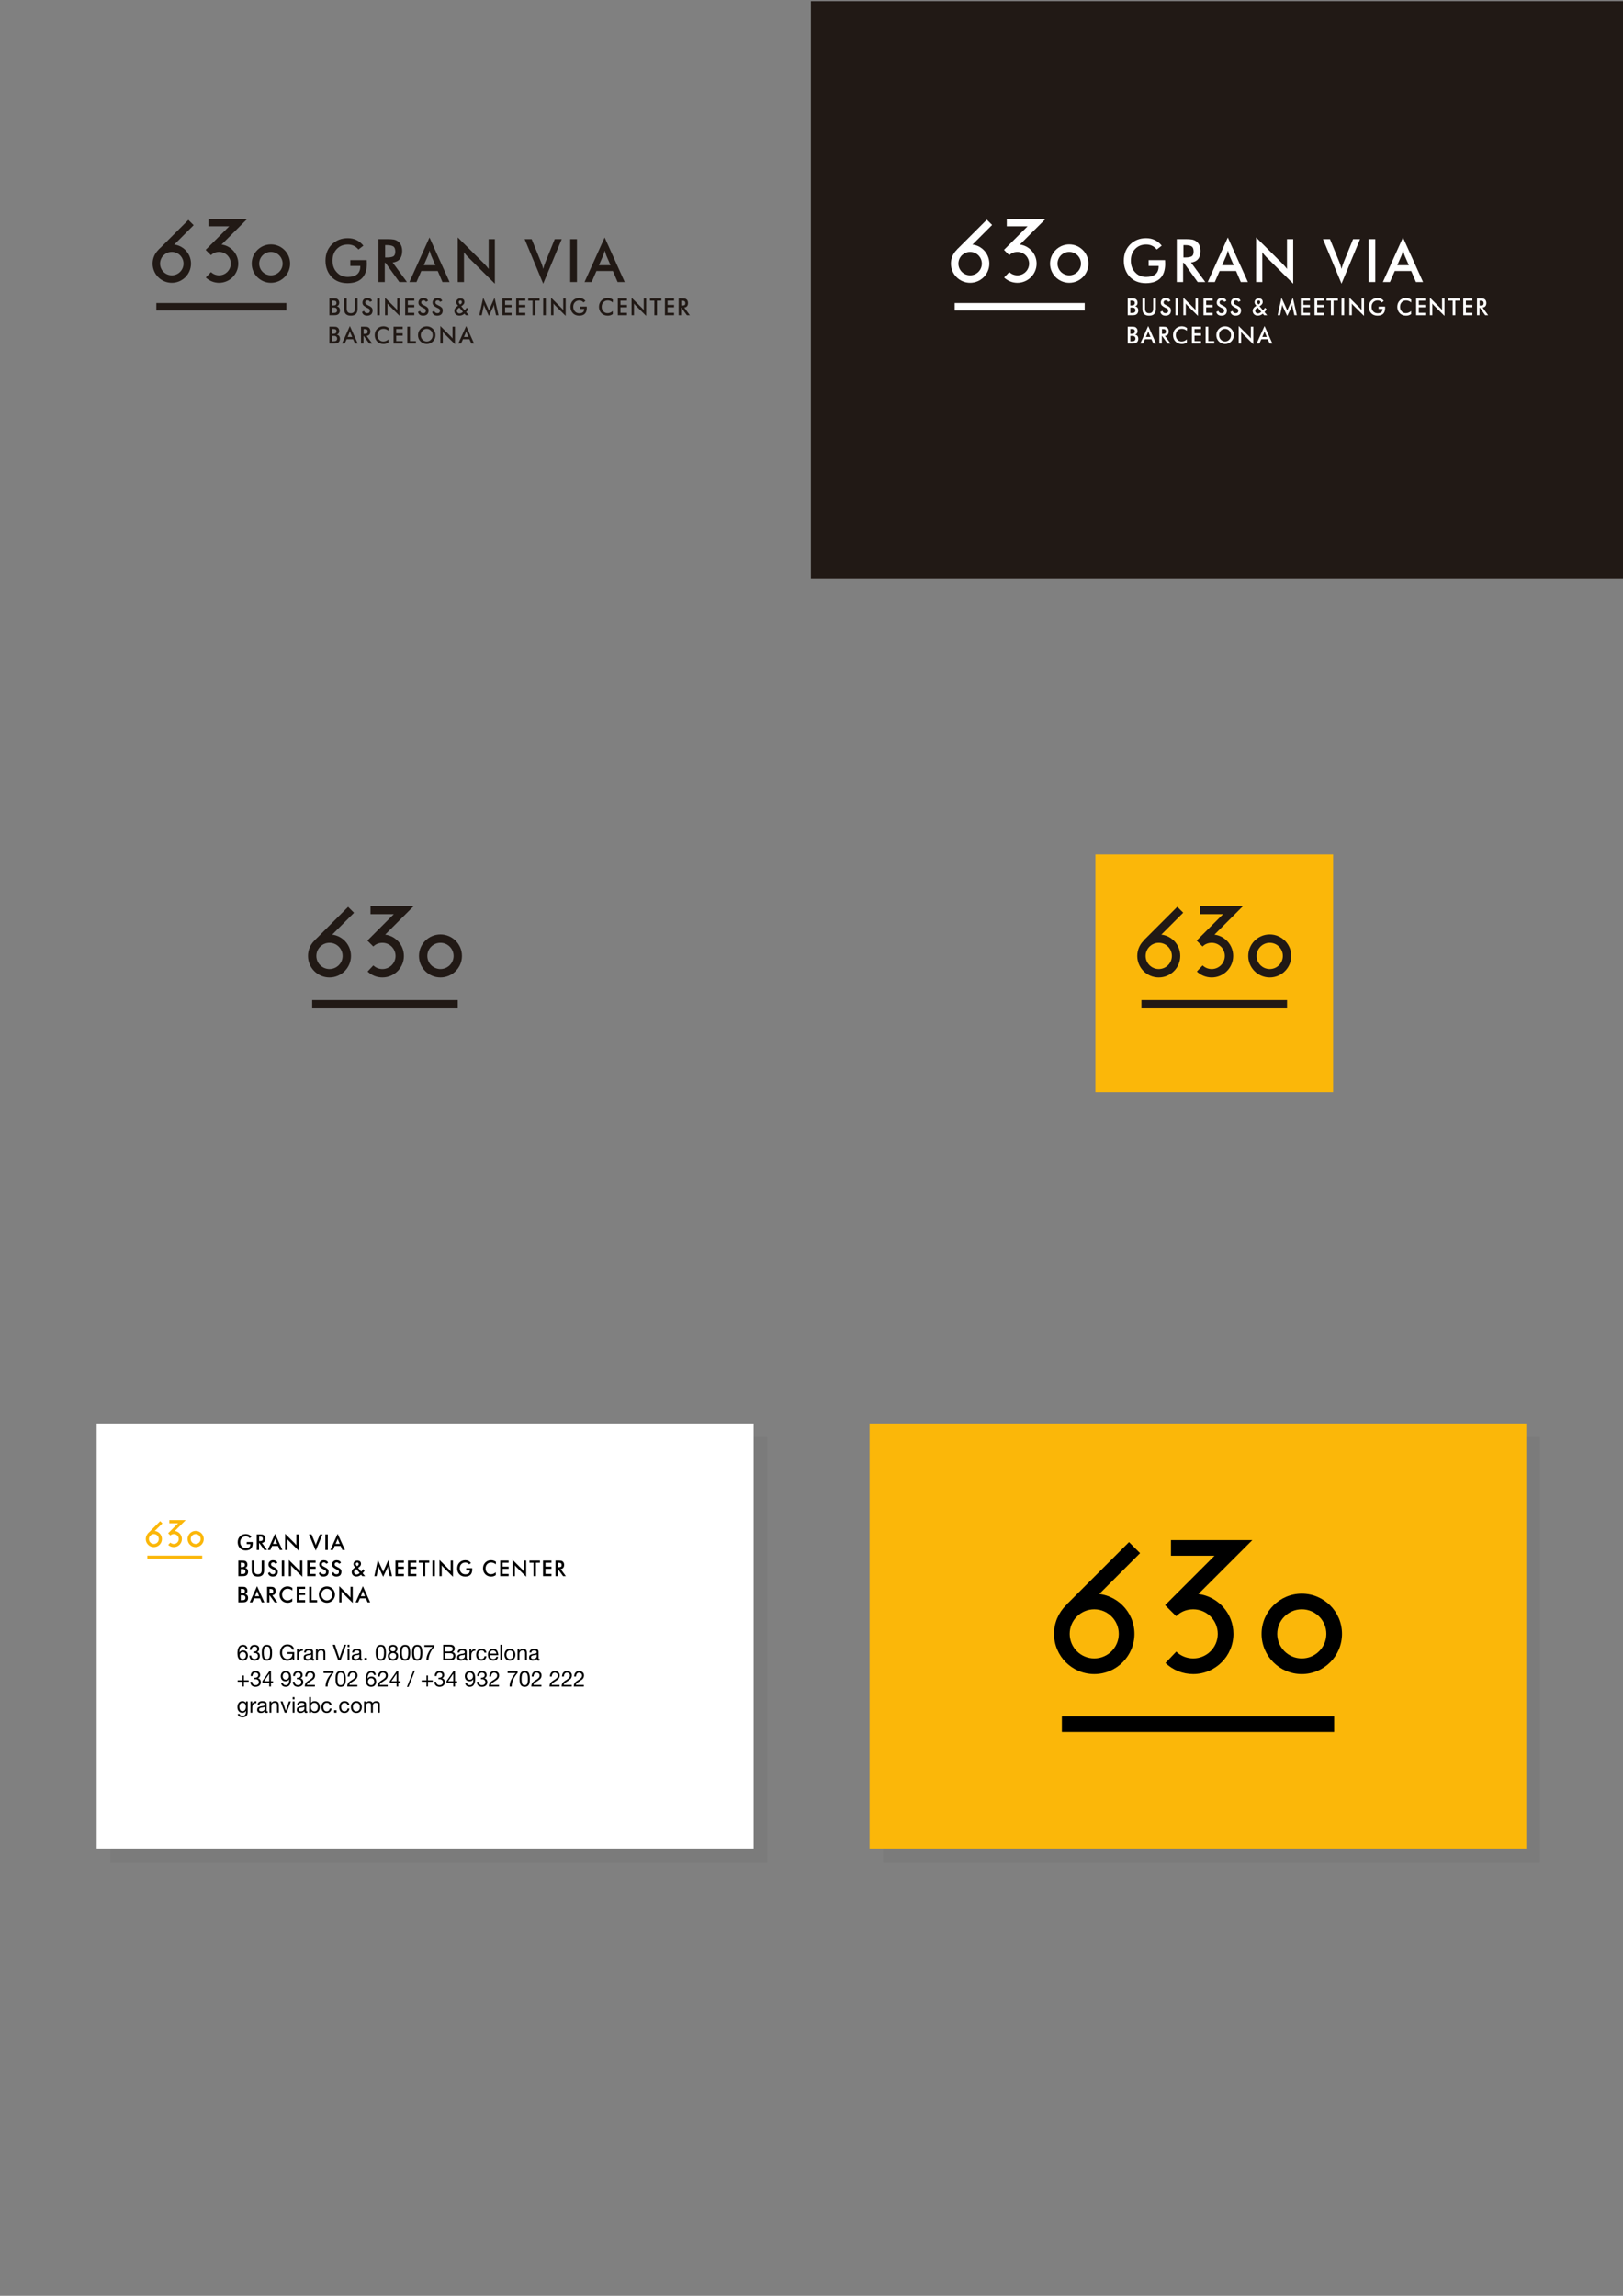 <?xml version="1.0" encoding="utf-8"?>
<!-- Generator: Adobe Illustrator 16.0.0, SVG Export Plug-In . SVG Version: 6.00 Build 0)  -->
<!DOCTYPE svg PUBLIC "-//W3C//DTD SVG 1.1//EN" "http://www.w3.org/Graphics/SVG/1.1/DTD/svg11.dtd">
<svg version="1.1" id="Capa_1" xmlns="http://www.w3.org/2000/svg" xmlns:xlink="http://www.w3.org/1999/xlink" x="0px" y="0px"
	 width="595.28px" height="841.89px" viewBox="0 0 595.28 841.89" enable-background="new 0 0 595.28 841.89" xml:space="preserve">
<rect x="0" y="0" width="595.28" height="841.89" fill="#808080" stroke="none"/>
<rect x="40.433" y="526.964" opacity="0.05" fill="#211915" width="240.945" height="155.908"/>
<rect x="35.469" y="522" fill="#FFFFFF" width="240.945" height="155.908"/>
<rect x="323.897" y="526.964" opacity="0.05" fill="#211915" width="240.877" height="155.908"/>
<rect x="297.433" y="0.425" fill="#211915" width="299.321" height="211.643"/>
<g>
	<g>
		<path fill="#211915" d="M134.506,95.386c0.035,0.637,0.053,1.13,0.053,1.48c-0.077,4.599-2.421,6.927-7.033,6.984
			c-2.476,0-4.445-0.759-5.909-2.277c-1.477-1.586-2.222-3.578-2.236-5.974c0-2.412,0.777-4.396,2.332-5.953
			c1.547-1.518,3.486-2.284,5.817-2.298c2.387,0,4.305,0.916,5.755,2.747l-1.812,1.406c-1.013-1.223-2.314-1.834-3.904-1.834
			c-1.652,0.014-2.988,0.553-4.008,1.615c-1.055,1.055-1.589,2.487-1.603,4.294c0.014,1.809,0.548,3.248,1.604,4.317
			c1.007,1.105,2.351,1.665,4.031,1.679c3-0.043,4.521-1.315,4.562-3.815v-0.226h-3.666v-2.147H134.506z"/>
		<path fill="#211915" d="M141.127,103.431h-2.319V87.704h3.454c0.832,0,1.557,0.05,2.174,0.15c0.611,0.122,1.148,0.365,1.613,0.73
			c0.966,0.788,1.456,1.938,1.47,3.449c-0.014,2.535-1.178,3.95-3.491,4.243l5.237,7.155h-2.79l-5.068-7.038h-0.281V103.431z
			 M141.719,94.419c1.096,0.014,1.921-0.108,2.476-0.367c0.527-0.281,0.791-0.878,0.791-1.793c0-0.957-0.264-1.598-0.791-1.921
			c-0.541-0.31-1.366-0.457-2.476-0.444h-0.461v4.525H141.719z"/>
		<path fill="#211915" d="M160.557,99.38h-6.032l-1.768,4.051h-2.6l7.374-16.339l7.364,16.339h-2.61L160.557,99.38z M159.684,97.255
			l-1.56-3.588c-0.083-0.222-0.167-0.48-0.25-0.774c-0.104-0.28-0.212-0.616-0.323-1.01c-0.201,0.774-0.384,1.368-0.551,1.784
			l-1.56,3.588H159.684z"/>
		<path fill="#211915" d="M167.898,87.08l9.679,9.62c0.611,0.616,1.163,1.257,1.655,1.923V87.704h2.275v16.34l-9.867-9.791
			c-0.555-0.559-1.043-1.147-1.466-1.762v10.94h-2.275V87.08z"/>
		<path fill="#211915" d="M192.433,87.704h2.571l3.416,8.377c0.368,0.867,0.639,1.711,0.812,2.535
			c0.194-0.81,0.472-1.654,0.833-2.535l3.404-8.377h2.562l-6.799,16.328L192.433,87.704z"/>
		<path fill="#211915" d="M209.143,87.704h2.469v15.728h-2.469V87.704z"/>
		<path fill="#211915" d="M224.8,99.38h-6.031L217,103.431h-2.6l7.374-16.339l7.363,16.339h-2.61L224.8,99.38z M223.927,97.255
			l-1.56-3.588c-0.083-0.222-0.167-0.48-0.25-0.774c-0.104-0.28-0.211-0.616-0.322-1.01c-0.202,0.774-0.385,1.368-0.551,1.784
			l-1.561,3.588H223.927z"/>
	</g>
	<g>
		<path fill="#211915" d="M120.812,109.403h1.524c0.32,0,0.603,0.015,0.852,0.042c0.242,0.034,0.457,0.125,0.644,0.271
			c0.389,0.294,0.585,0.729,0.591,1.309c-0.005,0.667-0.304,1.098-0.896,1.29c0.756,0.149,1.142,0.658,1.159,1.523
			c-0.006,0.534-0.169,0.964-0.492,1.291c-0.208,0.209-0.465,0.34-0.768,0.394c-0.3,0.051-0.661,0.076-1.083,0.076h-1.531V109.403z
			 M122.135,112.019c0.855,0.022,1.28-0.265,1.275-0.859c0-0.382-0.104-0.632-0.311-0.754c-0.207-0.115-0.528-0.17-0.964-0.165
			h-0.368v1.779H122.135z M122.103,114.761c0.281,0,0.514-0.014,0.703-0.043c0.19-0.022,0.344-0.071,0.461-0.148
			c0.247-0.177,0.374-0.44,0.38-0.789c0-0.398-0.155-0.686-0.463-0.861c-0.109-0.056-0.229-0.096-0.36-0.118
			c-0.065-0.015-0.133-0.021-0.201-0.021c-0.071,0-0.146,0-0.225,0h-0.63v1.981H122.103z"/>
		<path fill="#211915" d="M127.178,109.403v3.765c0,1.122,0.499,1.682,1.496,1.682c0.995,0,1.492-0.561,1.492-1.682v-3.765h0.973
			v3.856c0,1.67-0.822,2.505-2.467,2.505c-1.645,0-2.464-0.835-2.458-2.505v-3.856H127.178z"/>
		<path fill="#211915" d="M133.554,113.989c0.153,0.568,0.541,0.852,1.163,0.852c0.622-0.011,0.938-0.317,0.949-0.919
			c0-0.157-0.025-0.285-0.075-0.38c-0.049-0.104-0.121-0.195-0.217-0.271c-0.096-0.074-0.208-0.146-0.336-0.216
			c-0.134-0.059-0.281-0.125-0.439-0.199c-0.263-0.138-0.495-0.271-0.698-0.398c-0.2-0.127-0.374-0.262-0.521-0.402
			c-0.29-0.271-0.435-0.635-0.435-1.093c0.005-0.508,0.173-0.917,0.504-1.228c0.32-0.309,0.753-0.465,1.3-0.47
			c0.908,0.011,1.484,0.352,1.73,1.022l-0.764,0.405c-0.224-0.376-0.521-0.564-0.891-0.564c-0.56,0.011-0.847,0.271-0.857,0.78
			c0,0.144,0.03,0.268,0.091,0.372c0.051,0.104,0.128,0.195,0.229,0.271c0.099,0.073,0.222,0.146,0.37,0.216
			c0.133,0.074,0.285,0.155,0.451,0.242c0.534,0.243,0.929,0.498,1.186,0.762c0.246,0.28,0.369,0.638,0.369,1.077
			c-0.021,1.244-0.684,1.884-1.988,1.918c-1.041-0.012-1.674-0.479-1.898-1.402L133.554,113.989z"/>
		<path fill="#211915" d="M138.329,109.403h0.973v6.196h-0.973V109.403z"/>
		<path fill="#211915" d="M141.216,109.157l3.813,3.79c0.241,0.243,0.458,0.496,0.652,0.758v-4.302h0.896v6.437l-3.887-3.857
			c-0.219-0.22-0.411-0.451-0.578-0.694v4.31h-0.896V109.157z"/>
		<path fill="#211915" d="M148.608,109.403h3.348v0.854h-2.376v1.559h2.376v0.878h-2.376v2.008h2.376v0.896h-3.348V109.403z"/>
		<path fill="#211915" d="M154.082,113.989c0.153,0.568,0.541,0.852,1.162,0.852c0.622-0.011,0.938-0.317,0.949-0.919
			c0-0.157-0.024-0.285-0.074-0.38c-0.049-0.104-0.122-0.195-0.217-0.271c-0.096-0.074-0.208-0.146-0.337-0.216
			c-0.134-0.059-0.28-0.125-0.439-0.199c-0.262-0.138-0.495-0.271-0.698-0.398c-0.2-0.127-0.374-0.262-0.521-0.402
			c-0.29-0.271-0.435-0.635-0.435-1.093c0.005-0.508,0.173-0.917,0.504-1.228c0.32-0.309,0.754-0.465,1.301-0.47
			c0.908,0.011,1.484,0.352,1.73,1.022l-0.764,0.405c-0.224-0.376-0.521-0.564-0.891-0.564c-0.561,0.011-0.847,0.271-0.857,0.78
			c0,0.144,0.03,0.268,0.09,0.372c0.051,0.104,0.128,0.195,0.229,0.271c0.099,0.073,0.222,0.146,0.37,0.216
			c0.134,0.074,0.284,0.155,0.451,0.242c0.533,0.243,0.928,0.498,1.186,0.762c0.247,0.28,0.37,0.638,0.37,1.077
			c-0.022,1.244-0.685,1.884-1.989,1.918c-1.041-0.012-1.674-0.479-1.897-1.402L154.082,113.989z"/>
		<path fill="#211915" d="M159.273,113.989c0.152,0.568,0.541,0.852,1.162,0.852c0.622-0.011,0.938-0.317,0.949-0.919
			c0-0.157-0.024-0.285-0.074-0.38c-0.049-0.104-0.122-0.195-0.217-0.271c-0.096-0.074-0.208-0.146-0.337-0.216
			c-0.134-0.059-0.28-0.125-0.438-0.199c-0.263-0.138-0.496-0.271-0.698-0.398c-0.2-0.127-0.374-0.262-0.521-0.402
			c-0.29-0.271-0.435-0.635-0.435-1.093c0.005-0.508,0.174-0.917,0.505-1.228c0.32-0.309,0.753-0.465,1.3-0.47
			c0.907,0.011,1.485,0.352,1.73,1.022l-0.764,0.405c-0.224-0.376-0.521-0.564-0.891-0.564c-0.561,0.011-0.846,0.271-0.857,0.78
			c0,0.144,0.03,0.268,0.09,0.372c0.052,0.104,0.128,0.195,0.229,0.271c0.099,0.073,0.222,0.146,0.37,0.216
			c0.133,0.074,0.283,0.155,0.451,0.242c0.533,0.243,0.928,0.498,1.186,0.762c0.246,0.28,0.369,0.638,0.369,1.077
			c-0.021,1.244-0.684,1.884-1.988,1.918c-1.041-0.012-1.674-0.479-1.898-1.402L159.273,113.989z"/>
		<path fill="#211915" d="M170.358,115.015c-0.542,0.488-1.16,0.733-1.853,0.733c-0.564-0.006-1.015-0.176-1.35-0.513
			c-0.341-0.325-0.511-0.744-0.511-1.257c0-0.705,0.459-1.328,1.379-1.87l-0.25-0.271c-0.286-0.31-0.428-0.654-0.428-1.028
			c0.005-0.412,0.147-0.748,0.427-1.007c0.271-0.253,0.639-0.383,1.105-0.389c0.954,0.022,1.438,0.458,1.455,1.308
			c0,0.606-0.386,1.129-1.159,1.569l1.247,1.499c0.267-0.282,0.523-0.606,0.768-0.969l0.573,0.63
			c-0.229,0.37-0.495,0.692-0.797,0.968l1.005,1.181h-1.128L170.358,115.015z M168.497,112.793l-0.152,0.106
			c-0.246,0.155-0.433,0.314-0.562,0.478c-0.14,0.167-0.209,0.36-0.209,0.58c0,0.276,0.094,0.504,0.283,0.685
			c0.175,0.195,0.405,0.292,0.689,0.292c0.405,0,0.824-0.193,1.259-0.58L168.497,112.793z M168.96,111.516
			c0.301-0.189,0.451-0.435,0.451-0.737c-0.006-0.184-0.055-0.328-0.149-0.432c-0.096-0.11-0.231-0.166-0.402-0.166
			c-0.183,0-0.325,0.055-0.427,0.166c-0.115,0.11-0.172,0.257-0.172,0.44c0,0.175,0.062,0.337,0.188,0.487l0.293,0.373
			L168.96,111.516z"/>
		<path fill="#211915" d="M181.268,112.541c-0.005-0.057-0.017-0.158-0.032-0.304c-0.005-0.068-0.016-0.152-0.029-0.25
			c-0.017-0.087-0.033-0.186-0.05-0.296c-0.049,0.291-0.14,0.577-0.274,0.86l-1.569,3.299l-1.57-3.368
			c-0.118-0.248-0.217-0.512-0.295-0.791c-0.011,0.296-0.048,0.583-0.111,0.858l-0.644,3.05h-0.897l1.418-6.437l1.77,3.892
			c0.05,0.11,0.159,0.392,0.329,0.843c0.127-0.347,0.242-0.627,0.344-0.843l1.725-3.892l1.455,6.437h-0.906L181.268,112.541z"/>
		<path fill="#211915" d="M184.288,109.403h3.348v0.854h-2.375v1.559h2.375v0.878h-2.375v2.008h2.375v0.896h-3.348V109.403z"/>
		<path fill="#211915" d="M189.33,109.403h3.349v0.854h-2.376v1.559h2.376v0.878h-2.376v2.008h2.376v0.896h-3.349V109.403z"/>
		<path fill="#211915" d="M196.309,115.599h-0.973v-5.341h-1.597v-0.854h4.157v0.854h-1.587V115.599z"/>
		<path fill="#211915" d="M199.232,109.403h0.972v6.196h-0.972V109.403z"/>
		<path fill="#211915" d="M202.12,109.157l3.813,3.79c0.241,0.243,0.458,0.496,0.652,0.758v-4.302h0.896v6.437l-3.887-3.857
			c-0.218-0.22-0.411-0.451-0.577-0.694v4.31h-0.896V109.157z"/>
		<path fill="#211915" d="M215.207,112.429c0.014,0.25,0.02,0.445,0.02,0.583c-0.03,1.812-0.954,2.729-2.77,2.751
			c-0.976,0-1.751-0.3-2.329-0.897c-0.582-0.625-0.875-1.409-0.881-2.354c0-0.95,0.306-1.731,0.919-2.345
			c0.609-0.598,1.373-0.9,2.291-0.905c0.94,0,1.696,0.361,2.268,1.082l-0.714,0.554c-0.399-0.481-0.911-0.723-1.538-0.723
			c-0.65,0.006-1.178,0.218-1.579,0.637c-0.415,0.415-0.626,0.979-0.632,1.691c0.006,0.713,0.217,1.279,0.632,1.701
			c0.397,0.436,0.926,0.656,1.588,0.662c1.182-0.017,1.781-0.518,1.798-1.503v-0.089h-1.445v-0.846H215.207z"/>
		<path fill="#211915" d="M224.767,110.906c-0.552-0.486-1.167-0.729-1.845-0.729c-0.667,0.006-1.199,0.221-1.595,0.645
			c-0.411,0.427-0.619,0.994-0.624,1.701c0.005,0.689,0.21,1.243,0.616,1.657c0.39,0.43,0.891,0.647,1.5,0.653
			c0.711,0,1.357-0.261,1.94-0.785v1.137c-0.525,0.386-1.146,0.579-1.862,0.579c-0.934-0.006-1.701-0.311-2.299-0.914
			c-0.602-0.625-0.904-1.404-0.91-2.336c0-0.933,0.306-1.712,0.919-2.337c0.61-0.609,1.368-0.917,2.275-0.922
			c0.716,0,1.362,0.214,1.938,0.643L224.767,110.906z"/>
		<path fill="#211915" d="M226.605,109.403h3.348v0.854h-2.375v1.559h2.375v0.878h-2.375v2.008h2.375v0.896h-3.348V109.403z"/>
		<path fill="#211915" d="M231.646,109.157l3.813,3.79c0.241,0.243,0.458,0.496,0.652,0.758v-4.302h0.896v6.437l-3.887-3.857
			c-0.219-0.22-0.411-0.451-0.578-0.694v4.31h-0.896V109.157z"/>
		<path fill="#211915" d="M240.976,115.599h-0.973v-5.341h-1.597v-0.854h4.157v0.854h-1.587V115.599z"/>
		<path fill="#211915" d="M243.881,109.403h3.349v0.854h-2.376v1.559h2.376v0.878h-2.376v2.008h2.376v0.896h-3.349V109.403z"/>
		<path fill="#211915" d="M249.836,115.599h-0.914v-6.196h1.36c0.328,0,0.614,0.02,0.856,0.06c0.241,0.048,0.452,0.144,0.636,0.288
			c0.38,0.31,0.574,0.763,0.579,1.359c-0.005,0.999-0.464,1.555-1.375,1.671l2.063,2.818h-1.1l-1.997-2.772h-0.11V115.599z
			 M250.07,112.048c0.431,0.006,0.756-0.042,0.975-0.145c0.208-0.11,0.312-0.346,0.312-0.707c0-0.377-0.104-0.629-0.312-0.757
			c-0.213-0.122-0.538-0.18-0.975-0.174h-0.182v1.782H250.07z"/>
		<path fill="#211915" d="M120.812,119.804h1.524c0.32,0,0.603,0.014,0.852,0.042c0.242,0.034,0.457,0.125,0.644,0.271
			c0.389,0.293,0.585,0.729,0.591,1.308c-0.005,0.668-0.304,1.098-0.896,1.291c0.756,0.15,1.142,0.657,1.159,1.523
			c-0.006,0.534-0.169,0.964-0.492,1.291c-0.208,0.209-0.465,0.341-0.768,0.394c-0.3,0.051-0.661,0.076-1.083,0.076h-1.531V119.804z
			 M122.135,122.419c0.855,0.023,1.28-0.264,1.275-0.859c0-0.381-0.104-0.633-0.311-0.753c-0.207-0.117-0.528-0.171-0.964-0.166
			h-0.368v1.778H122.135z M122.103,125.162c0.281,0,0.514-0.015,0.703-0.043c0.19-0.022,0.344-0.072,0.461-0.148
			c0.247-0.178,0.374-0.441,0.38-0.789c0-0.398-0.155-0.686-0.463-0.861c-0.109-0.056-0.229-0.096-0.36-0.119
			c-0.065-0.014-0.133-0.021-0.201-0.021c-0.071,0-0.146,0-0.225,0h-0.63v1.982H122.103z"/>
		<path fill="#211915" d="M129.519,124.403h-2.375L126.446,126h-1.024l2.904-6.437l2.9,6.437H130.2L129.519,124.403z
			 M129.175,123.566l-0.614-1.414c-0.033-0.087-0.066-0.189-0.098-0.305c-0.041-0.11-0.083-0.243-0.127-0.398
			c-0.08,0.306-0.152,0.54-0.217,0.703l-0.615,1.414H129.175z"/>
		<path fill="#211915" d="M133.324,126h-0.913v-6.196h1.36c0.328,0,0.613,0.02,0.856,0.059c0.241,0.048,0.453,0.144,0.636,0.288
			c0.379,0.311,0.573,0.763,0.579,1.359c-0.005,0.999-0.463,1.556-1.375,1.671l2.063,2.819h-1.099l-1.997-2.773h-0.111V126z
			 M133.558,122.449c0.432,0.006,0.757-0.042,0.975-0.145c0.208-0.111,0.312-0.346,0.312-0.706c0-0.377-0.104-0.63-0.312-0.757
			c-0.213-0.122-0.538-0.18-0.975-0.175h-0.182v1.783H133.558z"/>
		<path fill="#211915" d="M142.515,121.307c-0.552-0.486-1.167-0.729-1.845-0.729c-0.667,0.005-1.199,0.22-1.596,0.644
			c-0.41,0.427-0.617,0.994-0.623,1.701c0.005,0.689,0.21,1.242,0.615,1.658c0.391,0.43,0.891,0.647,1.501,0.653
			c0.711,0,1.357-0.261,1.94-0.784v1.137c-0.525,0.385-1.146,0.579-1.862,0.579c-0.934-0.006-1.701-0.311-2.299-0.914
			c-0.602-0.625-0.905-1.404-0.91-2.336c0-0.933,0.306-1.713,0.919-2.336c0.609-0.61,1.367-0.917,2.275-0.923
			c0.716,0,1.362,0.214,1.938,0.642L142.515,121.307z"/>
		<path fill="#211915" d="M144.353,119.804h3.349v0.854h-2.375v1.559h2.375v0.879h-2.375v2.007h2.375V126h-3.349V119.804z"/>
		<path fill="#211915" d="M149.395,119.804h0.973v5.299h2.183V126h-3.156V119.804z"/>
		<path fill="#211915" d="M159.731,122.915c-0.006,0.901-0.319,1.668-0.939,2.302c-0.634,0.626-1.389,0.942-2.266,0.948
			c-0.885-0.006-1.644-0.322-2.275-0.948c-0.622-0.634-0.935-1.401-0.935-2.302c0-0.905,0.313-1.675,0.936-2.312
			c0.631-0.621,1.39-0.934,2.275-0.939c0.883,0.005,1.639,0.318,2.268,0.939C159.413,121.248,159.725,122.018,159.731,122.915z
			 M158.715,122.915c-0.004-0.642-0.22-1.192-0.644-1.65c-0.432-0.447-0.948-0.672-1.546-0.679
			c-0.599,0.006-1.117,0.232-1.555,0.679c-0.426,0.458-0.64,1.008-0.64,1.65c0,0.636,0.214,1.183,0.64,1.64
			c0.438,0.453,0.956,0.679,1.555,0.679c0.599,0,1.114-0.226,1.546-0.679C158.496,124.098,158.711,123.55,158.715,122.915z"/>
		<path fill="#211915" d="M161.515,119.558l3.813,3.79c0.241,0.242,0.458,0.495,0.652,0.758v-4.302h0.896v6.437l-3.887-3.857
			c-0.219-0.22-0.411-0.451-0.577-0.694V126h-0.897V119.558z"/>
		<path fill="#211915" d="M172.186,124.403h-2.376L169.113,126h-1.024l2.904-6.437l2.901,6.437h-1.028L172.186,124.403z
			 M171.842,123.566l-0.615-1.414c-0.033-0.087-0.065-0.189-0.098-0.305c-0.041-0.11-0.083-0.243-0.127-0.398
			c-0.079,0.306-0.151,0.54-0.217,0.703l-0.615,1.414H171.842z"/>
	</g>
	<g>
		<path fill="#211915" d="M63.011,103.712c-3.883,0-7.041-3.159-7.041-7.042c0-3.883,3.158-7.042,7.041-7.042
			c3.883,0,7.042,3.159,7.042,7.042C70.054,100.553,66.895,103.712,63.011,103.712z M63.011,92.372c-2.37,0-4.298,1.928-4.298,4.299
			c0,2.37,1.928,4.299,4.298,4.299c2.371,0,4.3-1.929,4.3-4.299C67.311,94.3,65.382,92.372,63.011,92.372z"/>
	</g>
	<g>
		
			<rect x="63.218" y="79.352" transform="matrix(0.707 0.707 -0.707 0.707 80.5 -20.163)" fill="#211915" width="2.743" height="15.477"/>
	</g>
	<g>
		<path fill="#211915" d="M99.366,103.712c-3.883,0-7.042-3.159-7.042-7.042c0-3.883,3.159-7.042,7.042-7.042
			c3.883,0,7.042,3.159,7.042,7.042C106.407,100.553,103.249,103.712,99.366,103.712z M99.366,92.372
			c-2.371,0-4.299,1.928-4.299,4.299c0,2.37,1.929,4.299,4.299,4.299c2.37,0,4.298-1.929,4.298-4.299
			C103.664,94.3,101.735,92.372,99.366,92.372z"/>
	</g>
	<g>
		<path fill="#211915" d="M80.351,103.712c-1.818,0-3.545-0.69-4.864-1.942l1.89-1.989c0.806,0.767,1.862,1.189,2.974,1.189
			c2.37,0,4.299-1.929,4.299-4.299c0-2.371-1.929-4.299-4.299-4.299c-1.164,0-2.196,0.418-2.987,1.208v0l-1.939-1.94
			c0.002-0.002,0.004-0.004,0.006-0.006l8.651-8.643H76.45v-2.743h14.258l-9.449,9.439c3.456,0.448,6.133,3.409,6.133,6.984
			C87.392,100.553,84.233,103.712,80.351,103.712z"/>
	</g>
	<g>
		<rect x="57.341" y="111.115" fill="#211915" width="47.694" height="2.742"/>
	</g>
</g>
<g>
	<path fill="#FFFFFF" d="M427.316,95.386c0.033,0.637,0.052,1.13,0.052,1.48c-0.077,4.599-2.421,6.927-7.033,6.984
		c-2.476,0-4.445-0.759-5.909-2.277c-1.477-1.586-2.223-3.578-2.235-5.974c0-2.412,0.777-4.396,2.33-5.953
		c1.548-1.518,3.486-2.284,5.817-2.298c2.387,0,4.305,0.916,5.755,2.747l-1.811,1.406c-1.015-1.223-2.316-1.834-3.904-1.834
		c-1.652,0.014-2.988,0.553-4.008,1.615c-1.056,1.055-1.591,2.487-1.604,4.294c0.014,1.809,0.549,3.248,1.604,4.317
		c1.007,1.105,2.351,1.665,4.031,1.679c2.999-0.043,4.52-1.315,4.562-3.815v-0.226h-3.666v-2.147H427.316z"/>
	<path fill="#FFFFFF" d="M433.937,103.431h-2.319V87.704h3.454c0.833,0,1.556,0.05,2.174,0.15c0.61,0.122,1.148,0.365,1.613,0.73
		c0.966,0.788,1.456,1.938,1.47,3.449c-0.014,2.535-1.179,3.95-3.491,4.243l5.238,7.155h-2.789l-5.07-7.038h-0.279V103.431z
		 M434.528,94.419c1.095,0.014,1.921-0.108,2.476-0.367c0.527-0.281,0.791-0.878,0.791-1.793c0-0.957-0.264-1.598-0.791-1.921
		c-0.54-0.31-1.366-0.457-2.476-0.444h-0.462v4.525H434.528z"/>
	<path fill="#FFFFFF" d="M453.366,99.38h-6.032l-1.768,4.051h-2.601l7.373-16.339l7.365,16.339h-2.612L453.366,99.38z
		 M452.493,97.255l-1.562-3.588c-0.083-0.222-0.165-0.48-0.249-0.774c-0.103-0.28-0.211-0.616-0.322-1.01
		c-0.201,0.774-0.384,1.368-0.551,1.784l-1.56,3.588H452.493z"/>
	<path fill="#FFFFFF" d="M460.707,87.08l9.679,9.62c0.611,0.616,1.162,1.257,1.656,1.923V87.704h2.274v16.34l-9.868-9.791
		c-0.554-0.559-1.043-1.147-1.466-1.762v10.94h-2.275V87.08z"/>
	<path fill="#FFFFFF" d="M485.241,87.704h2.572l3.416,8.377c0.366,0.867,0.638,1.711,0.813,2.535
		c0.194-0.81,0.472-1.654,0.831-2.535l3.406-8.377h2.561l-6.798,16.328L485.241,87.704z"/>
	<path fill="#FFFFFF" d="M501.952,87.704h2.468v15.728h-2.468V87.704z"/>
	<path fill="#FFFFFF" d="M517.608,99.38h-6.031l-1.769,4.051h-2.599l7.372-16.339l7.364,16.339h-2.61L517.608,99.38z
		 M516.736,97.255l-1.56-3.588c-0.083-0.222-0.167-0.48-0.25-0.774c-0.105-0.28-0.213-0.616-0.323-1.01
		c-0.2,0.774-0.385,1.368-0.551,1.784l-1.561,3.588H516.736z"/>
</g>
<g>
	<path fill="#FFFFFF" d="M413.621,109.403h1.523c0.32,0,0.603,0.015,0.852,0.042c0.242,0.034,0.458,0.125,0.643,0.271
		c0.391,0.294,0.587,0.729,0.592,1.309c-0.005,0.667-0.304,1.098-0.896,1.29c0.756,0.149,1.143,0.658,1.159,1.523
		c-0.006,0.534-0.169,0.964-0.492,1.291c-0.208,0.209-0.464,0.34-0.767,0.394c-0.301,0.051-0.661,0.076-1.082,0.076h-1.531V109.403z
		 M414.943,112.019c0.855,0.022,1.281-0.265,1.275-0.859c0-0.382-0.103-0.632-0.31-0.754c-0.208-0.115-0.528-0.17-0.966-0.165
		h-0.366v1.779H414.943z M414.911,114.761c0.281,0,0.515-0.014,0.703-0.043c0.19-0.022,0.344-0.071,0.461-0.148
		c0.248-0.177,0.374-0.44,0.38-0.789c0-0.398-0.153-0.686-0.463-0.861c-0.108-0.056-0.229-0.096-0.359-0.118
		c-0.065-0.015-0.133-0.021-0.2-0.021c-0.072,0-0.146,0-0.226,0h-0.63v1.981H414.911z"/>
	<path fill="#FFFFFF" d="M419.987,109.403v3.765c0,1.122,0.499,1.682,1.497,1.682c0.994,0,1.491-0.561,1.491-1.682v-3.765h0.974
		v3.856c0,1.67-0.824,2.505-2.468,2.505c-1.646,0-2.464-0.835-2.459-2.505v-3.856H419.987z"/>
	<path fill="#FFFFFF" d="M426.362,113.989c0.153,0.568,0.541,0.852,1.163,0.852c0.621-0.011,0.938-0.317,0.949-0.919
		c0-0.157-0.025-0.285-0.073-0.38c-0.051-0.104-0.124-0.195-0.219-0.271c-0.096-0.074-0.208-0.146-0.337-0.216
		c-0.134-0.059-0.28-0.125-0.438-0.199c-0.264-0.138-0.495-0.271-0.698-0.398c-0.199-0.127-0.374-0.262-0.521-0.402
		c-0.291-0.271-0.435-0.635-0.435-1.093c0.004-0.508,0.172-0.917,0.503-1.228c0.32-0.309,0.754-0.465,1.302-0.47
		c0.906,0.011,1.483,0.352,1.729,1.022l-0.764,0.405c-0.224-0.376-0.521-0.564-0.892-0.564c-0.56,0.011-0.845,0.271-0.856,0.78
		c0,0.144,0.03,0.268,0.09,0.372c0.053,0.104,0.129,0.195,0.229,0.271c0.1,0.073,0.224,0.146,0.37,0.216
		c0.135,0.074,0.286,0.155,0.453,0.242c0.531,0.243,0.928,0.498,1.185,0.762c0.246,0.28,0.37,0.638,0.37,1.077
		c-0.022,1.244-0.686,1.884-1.988,1.918c-1.042-0.012-1.676-0.479-1.898-1.402L426.362,113.989z"/>
	<path fill="#FFFFFF" d="M431.138,109.403h0.973v6.196h-0.973V109.403z"/>
	<path fill="#FFFFFF" d="M434.025,109.157l3.813,3.79c0.241,0.243,0.458,0.496,0.652,0.758v-4.302h0.896v6.437l-3.887-3.857
		c-0.219-0.22-0.412-0.451-0.578-0.694v4.31h-0.896V109.157z"/>
	<path fill="#FFFFFF" d="M441.417,109.403h3.348v0.854h-2.375v1.559h2.375v0.878h-2.375v2.008h2.375v0.896h-3.348V109.403z"/>
	<path fill="#FFFFFF" d="M446.892,113.989c0.152,0.568,0.54,0.852,1.161,0.852c0.622-0.011,0.938-0.317,0.949-0.919
		c0-0.157-0.024-0.285-0.074-0.38c-0.048-0.104-0.12-0.195-0.217-0.271c-0.096-0.074-0.207-0.146-0.336-0.216
		c-0.135-0.059-0.282-0.125-0.439-0.199c-0.263-0.138-0.495-0.271-0.698-0.398c-0.2-0.127-0.373-0.262-0.522-0.402
		c-0.289-0.271-0.435-0.635-0.435-1.093c0.006-0.508,0.175-0.917,0.506-1.228c0.318-0.309,0.753-0.465,1.299-0.47
		c0.908,0.011,1.484,0.352,1.73,1.022l-0.762,0.405c-0.225-0.376-0.521-0.564-0.892-0.564c-0.561,0.011-0.846,0.271-0.857,0.78
		c0,0.144,0.029,0.268,0.091,0.372c0.051,0.104,0.128,0.195,0.229,0.271c0.099,0.073,0.221,0.146,0.369,0.216
		c0.133,0.074,0.284,0.155,0.45,0.242c0.535,0.243,0.929,0.498,1.187,0.762c0.246,0.28,0.368,0.638,0.368,1.077
		c-0.021,1.244-0.683,1.884-1.988,1.918c-1.04-0.012-1.672-0.479-1.896-1.402L446.892,113.989z"/>
	<path fill="#FFFFFF" d="M452.082,113.989c0.152,0.568,0.541,0.852,1.162,0.852c0.621-0.011,0.938-0.317,0.949-0.919
		c0-0.157-0.025-0.285-0.075-0.38c-0.048-0.104-0.121-0.195-0.217-0.271c-0.096-0.074-0.207-0.146-0.336-0.216
		c-0.135-0.059-0.281-0.125-0.439-0.199c-0.263-0.138-0.495-0.271-0.697-0.398c-0.201-0.127-0.374-0.262-0.522-0.402
		c-0.289-0.271-0.436-0.635-0.436-1.093c0.006-0.508,0.175-0.917,0.506-1.228c0.318-0.309,0.753-0.465,1.299-0.47
		c0.908,0.011,1.484,0.352,1.731,1.022l-0.763,0.405c-0.225-0.376-0.521-0.564-0.892-0.564c-0.561,0.011-0.846,0.271-0.858,0.78
		c0,0.144,0.03,0.268,0.092,0.372c0.052,0.104,0.128,0.195,0.229,0.271c0.1,0.073,0.222,0.146,0.369,0.216
		c0.133,0.074,0.284,0.155,0.45,0.242c0.534,0.243,0.93,0.498,1.187,0.762c0.246,0.28,0.368,0.638,0.368,1.077
		c-0.02,1.244-0.683,1.884-1.987,1.918c-1.041-0.012-1.673-0.479-1.897-1.402L452.082,113.989z"/>
	<path fill="#FFFFFF" d="M463.167,115.015c-0.543,0.488-1.159,0.733-1.853,0.733c-0.565-0.006-1.016-0.176-1.35-0.513
		c-0.342-0.325-0.513-0.744-0.513-1.257c0-0.705,0.46-1.328,1.381-1.87l-0.25-0.271c-0.285-0.31-0.427-0.654-0.427-1.028
		c0.005-0.412,0.146-0.748,0.425-1.007c0.271-0.253,0.64-0.383,1.106-0.389c0.954,0.022,1.438,0.458,1.454,1.308
		c0,0.606-0.386,1.129-1.159,1.569l1.248,1.499c0.266-0.282,0.523-0.606,0.768-0.969l0.572,0.63
		c-0.229,0.37-0.495,0.692-0.798,0.968l1.006,1.181h-1.128L463.167,115.015z M461.305,112.793l-0.151,0.106
		c-0.246,0.155-0.433,0.314-0.562,0.478c-0.14,0.167-0.21,0.36-0.21,0.58c0,0.276,0.096,0.504,0.284,0.685
		c0.174,0.195,0.405,0.292,0.688,0.292c0.405,0,0.824-0.193,1.26-0.58L461.305,112.793z M461.77,111.516
		c0.301-0.189,0.451-0.435,0.451-0.737c-0.006-0.184-0.057-0.328-0.15-0.432c-0.096-0.11-0.229-0.166-0.401-0.166
		c-0.183,0-0.324,0.055-0.428,0.166c-0.114,0.11-0.172,0.257-0.172,0.44c0,0.175,0.063,0.337,0.189,0.487l0.293,0.373
		L461.77,111.516z"/>
	<path fill="#FFFFFF" d="M474.077,112.541c-0.005-0.057-0.017-0.158-0.033-0.304c-0.005-0.068-0.016-0.152-0.028-0.25
		c-0.018-0.087-0.033-0.186-0.049-0.296c-0.05,0.291-0.141,0.577-0.275,0.86l-1.569,3.299l-1.57-3.368
		c-0.116-0.248-0.216-0.512-0.294-0.791c-0.012,0.296-0.049,0.583-0.111,0.858l-0.644,3.05h-0.897l1.418-6.437l1.771,3.892
		c0.051,0.11,0.159,0.392,0.328,0.843c0.128-0.347,0.243-0.627,0.344-0.843l1.726-3.892l1.455,6.437h-0.906L474.077,112.541z"/>
	<path fill="#FFFFFF" d="M477.097,109.403h3.348v0.854h-2.375v1.559h2.375v0.878h-2.375v2.008h2.375v0.896h-3.348V109.403z"/>
	<path fill="#FFFFFF" d="M482.14,109.403h3.347v0.854h-2.374v1.559h2.374v0.878h-2.374v2.008h2.374v0.896h-3.347V109.403z"/>
	<path fill="#FFFFFF" d="M489.118,115.599h-0.972v-5.341h-1.599v-0.854h4.158v0.854h-1.588V115.599z"/>
	<path fill="#FFFFFF" d="M492.04,109.403h0.973v6.196h-0.973V109.403z"/>
	<path fill="#FFFFFF" d="M494.929,109.157l3.813,3.79c0.24,0.243,0.457,0.496,0.652,0.758v-4.302h0.896v6.437l-3.888-3.857
		c-0.219-0.22-0.41-0.451-0.576-0.694v4.31h-0.897V109.157z"/>
	<path fill="#FFFFFF" d="M508.016,112.429c0.015,0.25,0.021,0.445,0.021,0.583c-0.03,1.812-0.954,2.729-2.771,2.751
		c-0.977,0-1.752-0.3-2.328-0.897c-0.582-0.625-0.876-1.409-0.881-2.354c0-0.95,0.306-1.731,0.919-2.345
		c0.609-0.598,1.372-0.9,2.29-0.905c0.941,0,1.697,0.361,2.267,1.082l-0.713,0.554c-0.398-0.481-0.911-0.723-1.538-0.723
		c-0.649,0.006-1.178,0.218-1.578,0.637c-0.415,0.415-0.627,0.979-0.632,1.691c0.005,0.713,0.217,1.279,0.632,1.701
		c0.398,0.436,0.926,0.656,1.587,0.662c1.183-0.017,1.782-0.518,1.799-1.503v-0.089h-1.445v-0.846H508.016z"/>
	<path fill="#FFFFFF" d="M517.576,110.906c-0.552-0.486-1.168-0.729-1.846-0.729c-0.667,0.006-1.198,0.221-1.597,0.645
		c-0.409,0.427-0.616,0.994-0.621,1.701c0.005,0.689,0.209,1.243,0.614,1.657c0.391,0.43,0.893,0.647,1.501,0.653
		c0.711,0,1.357-0.261,1.94-0.785v1.137c-0.525,0.386-1.146,0.579-1.862,0.579c-0.933-0.006-1.7-0.311-2.3-0.914
		c-0.601-0.625-0.905-1.404-0.91-2.336c0-0.933,0.307-1.712,0.92-2.337c0.608-0.609,1.366-0.917,2.274-0.922
		c0.716,0,1.363,0.214,1.939,0.643L517.576,110.906z"/>
	<path fill="#FFFFFF" d="M519.413,109.403h3.35v0.854h-2.376v1.559h2.376v0.878h-2.376v2.008h2.376v0.896h-3.35V109.403z"/>
	<path fill="#FFFFFF" d="M524.456,109.157l3.813,3.79c0.239,0.243,0.457,0.496,0.65,0.758v-4.302h0.896v6.437l-3.887-3.857
		c-0.219-0.22-0.41-0.451-0.576-0.694v4.31h-0.897V109.157z"/>
	<path fill="#FFFFFF" d="M533.784,115.599h-0.973v-5.341h-1.596v-0.854h4.156v0.854h-1.588V115.599z"/>
	<path fill="#FFFFFF" d="M536.689,109.403h3.349v0.854h-2.376v1.559h2.376v0.878h-2.376v2.008h2.376v0.896h-3.349V109.403z"/>
	<path fill="#FFFFFF" d="M542.646,115.599h-0.913v-6.196h1.36c0.327,0,0.612,0.02,0.856,0.06c0.241,0.048,0.452,0.144,0.636,0.288
		c0.38,0.31,0.572,0.763,0.579,1.359c-0.007,0.999-0.465,1.555-1.375,1.671l2.063,2.818h-1.1l-1.995-2.772h-0.111V115.599z
		 M542.879,112.048c0.432,0.006,0.756-0.042,0.976-0.145c0.207-0.11,0.312-0.346,0.312-0.707c0-0.377-0.104-0.629-0.312-0.757
		c-0.214-0.122-0.537-0.18-0.976-0.174h-0.182v1.782H542.879z"/>
	<path fill="#FFFFFF" d="M413.621,119.804h1.523c0.32,0,0.603,0.014,0.852,0.042c0.242,0.034,0.458,0.125,0.643,0.271
		c0.391,0.293,0.587,0.729,0.592,1.308c-0.005,0.668-0.304,1.098-0.896,1.291c0.756,0.15,1.143,0.657,1.159,1.523
		c-0.006,0.534-0.169,0.964-0.492,1.291c-0.208,0.209-0.464,0.341-0.767,0.394c-0.301,0.051-0.661,0.076-1.082,0.076h-1.531V119.804
		z M414.943,122.419c0.855,0.023,1.281-0.264,1.275-0.859c0-0.381-0.103-0.633-0.31-0.753c-0.208-0.117-0.528-0.171-0.966-0.166
		h-0.366v1.778H414.943z M414.911,125.162c0.281,0,0.515-0.015,0.703-0.043c0.19-0.022,0.344-0.072,0.461-0.148
		c0.248-0.178,0.374-0.441,0.38-0.789c0-0.398-0.153-0.686-0.463-0.861c-0.108-0.056-0.229-0.096-0.359-0.119
		c-0.065-0.014-0.133-0.021-0.2-0.021c-0.072,0-0.146,0-0.226,0h-0.63v1.982H414.911z"/>
	<path fill="#FFFFFF" d="M422.328,124.403h-2.376L419.256,126h-1.023l2.903-6.437l2.901,6.437h-1.029L422.328,124.403z
		 M421.984,123.566l-0.614-1.414c-0.034-0.087-0.066-0.189-0.1-0.305c-0.039-0.11-0.083-0.243-0.126-0.398
		c-0.079,0.306-0.152,0.54-0.218,0.703l-0.614,1.414H421.984z"/>
	<path fill="#FFFFFF" d="M426.133,126h-0.913v-6.196h1.361c0.327,0,0.612,0.02,0.855,0.059c0.241,0.048,0.453,0.144,0.636,0.288
		c0.381,0.311,0.573,0.763,0.578,1.359c-0.005,0.999-0.463,1.556-1.373,1.671l2.062,2.819h-1.099l-1.996-2.773h-0.111V126z
		 M426.366,122.449c0.431,0.006,0.757-0.042,0.975-0.145c0.208-0.111,0.313-0.346,0.313-0.706c0-0.377-0.104-0.63-0.313-0.757
		c-0.213-0.122-0.537-0.18-0.975-0.175h-0.183v1.783H426.366z"/>
	<path fill="#FFFFFF" d="M435.324,121.307c-0.552-0.486-1.168-0.729-1.846-0.729c-0.667,0.005-1.199,0.22-1.596,0.644
		c-0.41,0.427-0.617,0.994-0.623,1.701c0.006,0.689,0.21,1.242,0.614,1.658c0.392,0.43,0.894,0.647,1.502,0.653
		c0.711,0,1.357-0.261,1.94-0.784v1.137c-0.524,0.385-1.146,0.579-1.861,0.579c-0.934-0.006-1.701-0.311-2.301-0.914
		c-0.602-0.625-0.905-1.404-0.909-2.336c0-0.933,0.306-1.713,0.919-2.336c0.609-0.61,1.367-0.917,2.275-0.923
		c0.715,0,1.361,0.214,1.938,0.642L435.324,121.307z"/>
	<path fill="#FFFFFF" d="M437.161,119.804h3.35v0.854h-2.377v1.559h2.377v0.879h-2.377v2.007h2.377V126h-3.35V119.804z"/>
	<path fill="#FFFFFF" d="M442.204,119.804h0.973v5.299h2.184V126h-3.156V119.804z"/>
	<path fill="#FFFFFF" d="M452.54,122.915c-0.007,0.901-0.318,1.668-0.938,2.302c-0.634,0.626-1.389,0.942-2.268,0.948
		c-0.885-0.006-1.643-0.322-2.275-0.948c-0.621-0.634-0.934-1.401-0.934-2.302c0-0.905,0.313-1.675,0.934-2.312
		c0.633-0.621,1.392-0.934,2.276-0.939c0.884,0.005,1.639,0.318,2.269,0.939C452.223,121.248,452.533,122.018,452.54,122.915z
		 M451.524,122.915c-0.005-0.642-0.22-1.192-0.644-1.65c-0.432-0.447-0.947-0.672-1.547-0.679c-0.599,0.006-1.117,0.232-1.555,0.679
		c-0.426,0.458-0.639,1.008-0.639,1.65c0,0.636,0.213,1.183,0.639,1.64c0.438,0.453,0.956,0.679,1.555,0.679
		c0.6,0,1.115-0.226,1.547-0.679C451.305,124.098,451.52,123.55,451.524,122.915z"/>
	<path fill="#FFFFFF" d="M454.323,119.558l3.813,3.79c0.241,0.242,0.458,0.495,0.652,0.758v-4.302h0.896v6.437l-3.887-3.857
		c-0.22-0.22-0.411-0.451-0.579-0.694V126h-0.896V119.558z"/>
	<path fill="#FFFFFF" d="M464.994,124.403h-2.375L461.923,126h-1.024l2.904-6.437l2.9,6.437h-1.027L464.994,124.403z
		 M464.65,123.566l-0.614-1.414c-0.032-0.087-0.065-0.189-0.099-0.305c-0.041-0.11-0.083-0.243-0.127-0.398
		c-0.079,0.306-0.15,0.54-0.218,0.703l-0.614,1.414H464.65z"/>
</g>
<g>
	<path fill="#FFFFFF" d="M355.82,103.712c-3.882,0-7.042-3.159-7.042-7.042c0-3.883,3.16-7.042,7.042-7.042
		c3.884,0,7.043,3.159,7.043,7.042C362.863,100.553,359.704,103.712,355.82,103.712z M355.82,92.372
		c-2.37,0-4.298,1.928-4.298,4.299c0,2.37,1.928,4.299,4.298,4.299c2.371,0,4.3-1.929,4.3-4.299
		C360.12,94.3,358.191,92.372,355.82,92.372z"/>
</g>
<g>
	
		<rect x="356.028" y="79.352" transform="matrix(0.707 0.707 -0.707 0.707 166.341 -227.259)" fill="#FFFFFF" width="2.742" height="15.477"/>
</g>
<g>
	<path fill="#FFFFFF" d="M392.175,103.712c-3.883,0-7.042-3.159-7.042-7.042c0-3.883,3.159-7.042,7.042-7.042
		s7.041,3.159,7.041,7.042C399.216,100.553,396.058,103.712,392.175,103.712z M392.175,92.372c-2.371,0-4.299,1.928-4.299,4.299
		c0,2.37,1.928,4.299,4.299,4.299s4.3-1.929,4.3-4.299C396.475,94.3,394.546,92.372,392.175,92.372z"/>
</g>
<g>
	<path fill="#FFFFFF" d="M373.159,103.712c-1.817,0-3.545-0.69-4.862-1.942l1.889-1.989c0.807,0.767,1.862,1.189,2.974,1.189
		c2.371,0,4.299-1.929,4.299-4.299c0-2.371-1.928-4.299-4.299-4.299c-1.164,0-2.196,0.418-2.987,1.208v0l-1.938-1.94
		c0.002-0.002,0.004-0.004,0.007-0.006l8.65-8.643h-7.631v-2.743h14.257l-9.447,9.439c3.454,0.448,6.132,3.409,6.132,6.984
		C380.201,100.553,377.043,103.712,373.159,103.712z"/>
</g>
<g>
	<rect x="350.151" y="111.115" fill="#FFFFFF" width="47.693" height="2.742"/>
</g>
<g>
	<path fill="#211915" d="M120.848,358.432c-4.347,0-7.884-3.537-7.884-7.884c0-4.349,3.537-7.886,7.884-7.886
		c4.348,0,7.886,3.537,7.886,7.886C128.733,354.895,125.196,358.432,120.848,358.432z M120.848,345.732
		c-2.653,0-4.813,2.16-4.813,4.815c0,2.653,2.159,4.813,4.813,4.813c2.654,0,4.814-2.16,4.814-4.813
		C125.662,347.893,123.502,345.732,120.848,345.732z"/>
</g>
<g>
	
		<rect x="121.079" y="331.155" transform="matrix(0.707 0.707 -0.707 0.707 276.202 12.829)" fill="#211915" width="3.071" height="17.33"/>
</g>
<g>
	<path fill="#211915" d="M161.554,358.432c-4.348,0-7.885-3.537-7.885-7.884c0-4.349,3.537-7.886,7.885-7.886
		c4.348,0,7.884,3.537,7.884,7.886C169.438,354.895,165.901,358.432,161.554,358.432z M161.554,345.732
		c-2.654,0-4.813,2.16-4.813,4.815c0,2.653,2.159,4.813,4.813,4.813c2.654,0,4.813-2.16,4.813-4.813
		C166.367,347.893,164.208,345.732,161.554,345.732z"/>
</g>
<g>
	<path fill="#211915" d="M140.263,358.432c-2.036,0-3.97-0.772-5.446-2.176l2.115-2.225c0.903,0.857,2.085,1.33,3.331,1.33
		c2.654,0,4.813-2.16,4.813-4.813c0-2.655-2.159-4.815-4.813-4.815c-1.302,0-2.459,0.469-3.345,1.354l-2.171-2.172h0
		c0.001-0.003,0.003-0.005,0.005-0.006l9.687-9.679h-8.544v-3.071h15.964l-10.579,10.568c3.869,0.502,6.866,3.818,6.866,7.821
		C148.147,354.895,144.61,358.432,140.263,358.432z"/>
</g>
<g>
	<rect x="114.5" y="366.721" fill="#211915" width="53.403" height="3.071"/>
</g>
<rect x="401.768" y="313.303" fill="#FBB709" width="87.186" height="87.186"/>
<g>
	<path fill="#211915" d="M425.007,358.432c-4.348,0-7.884-3.537-7.884-7.884c0-4.349,3.536-7.886,7.884-7.886
		c4.349,0,7.886,3.537,7.886,7.886C432.893,354.895,429.355,358.432,425.007,358.432z M425.007,345.732
		c-2.652,0-4.813,2.16-4.813,4.815c0,2.653,2.161,4.813,4.813,4.813c2.654,0,4.814-2.16,4.814-4.813
		C429.821,347.893,427.661,345.732,425.007,345.732z"/>
</g>
<g>
	
		<rect x="425.24" y="331.155" transform="matrix(0.707 0.707 -0.707 0.707 365.289 -202.245)" fill="#211915" width="3.071" height="17.331"/>
</g>
<g>
	<path fill="#211915" d="M465.712,358.432c-4.347,0-7.884-3.537-7.884-7.884c0-4.349,3.537-7.886,7.884-7.886
		c4.35,0,7.887,3.537,7.887,7.886C473.599,354.895,470.062,358.432,465.712,358.432z M465.712,345.732
		c-2.654,0-4.813,2.16-4.813,4.815c0,2.653,2.158,4.813,4.813,4.813c2.655,0,4.813-2.16,4.813-4.813
		C470.525,347.893,468.367,345.732,465.712,345.732z"/>
</g>
<g>
	<path fill="#211915" d="M444.422,358.432c-2.036,0-3.969-0.772-5.446-2.176l2.115-2.225c0.903,0.857,2.087,1.33,3.331,1.33
		c2.654,0,4.813-2.16,4.813-4.813c0-2.655-2.158-4.815-4.813-4.815c-1.301,0-2.458,0.469-3.346,1.354l-2.17-2.172l0,0
		c0.002-0.003,0.004-0.005,0.006-0.006l9.688-9.679h-8.544v-3.071h15.963l-10.578,10.568c3.868,0.502,6.867,3.818,6.867,7.821
		C452.308,354.895,448.771,358.432,444.422,358.432z"/>
</g>
<g>
	<rect x="418.658" y="366.721" fill="#211915" width="53.404" height="3.071"/>
</g>
<g>
	<g>
		<path d="M92.677,565.467c0.013,0.232,0.02,0.412,0.02,0.539c-0.028,1.672-0.881,2.52-2.558,2.539c-0.9,0-1.616-0.275-2.148-0.828
			c-0.537-0.576-0.808-1.301-0.813-2.172c0-0.877,0.283-1.598,0.848-2.164c0.563-0.551,1.268-0.83,2.115-0.836
			c0.868,0,1.565,0.334,2.093,1l-0.659,0.51c-0.368-0.443-0.841-0.666-1.419-0.666c-0.601,0.006-1.087,0.201-1.457,0.588
			c-0.384,0.383-0.578,0.904-0.583,1.561c0.005,0.658,0.199,1.182,0.583,1.57c0.366,0.402,0.854,0.605,1.466,0.609
			c1.091-0.016,1.644-0.477,1.658-1.387v-0.082h-1.333v-0.781H92.677z"/>
		<path d="M95.005,568.393h-0.844v-5.719h1.256c0.303,0,0.566,0.02,0.791,0.055c0.222,0.045,0.417,0.133,0.586,0.266
			c0.352,0.287,0.529,0.705,0.535,1.254c-0.006,0.922-0.429,1.438-1.27,1.543l1.904,2.602H96.95l-1.844-2.559h-0.102V568.393z
			 M95.22,565.115c0.398,0.006,0.699-0.039,0.9-0.133c0.191-0.102,0.287-0.318,0.287-0.652c0-0.348-0.096-0.58-0.287-0.697
			c-0.196-0.113-0.497-0.168-0.9-0.162h-0.168v1.645H95.22z"/>
		<path d="M101.989,566.92h-2.193l-0.643,1.473h-0.946l2.682-5.941l2.678,5.941h-0.949L101.989,566.92z M101.672,566.146
			l-0.567-1.305c-0.03-0.08-0.061-0.174-0.091-0.281c-0.038-0.102-0.077-0.223-0.117-0.367c-0.073,0.281-0.141,0.498-0.201,0.648
			l-0.566,1.305H101.672z"/>
		<path d="M104.578,562.447l3.52,3.498c0.223,0.225,0.423,0.457,0.602,0.699v-3.971h0.828v5.941l-3.589-3.561
			c-0.201-0.203-0.379-0.416-0.532-0.641v3.979h-0.828V562.447z"/>
		<path d="M113.339,562.674h0.936l1.242,3.047c0.134,0.314,0.231,0.621,0.295,0.922c0.07-0.295,0.172-0.602,0.303-0.922l1.238-3.047
			h0.932l-2.473,5.938L113.339,562.674z"/>
		<path d="M119.335,562.674h0.898v5.719h-0.898V562.674z"/>
		<path d="M124.949,566.92h-2.193l-0.644,1.473h-0.945l2.682-5.941l2.678,5.941h-0.949L124.949,566.92z M124.632,566.146
			l-0.567-1.305c-0.03-0.08-0.061-0.174-0.091-0.281c-0.038-0.102-0.077-0.223-0.117-0.367c-0.073,0.281-0.141,0.498-0.201,0.648
			l-0.566,1.305H124.632z"/>
		<path d="M87.419,572.273h1.407c0.295,0,0.557,0.014,0.785,0.039c0.224,0.031,0.422,0.115,0.595,0.25
			c0.358,0.271,0.54,0.674,0.545,1.207c-0.005,0.617-0.28,1.016-0.826,1.191c0.697,0.139,1.053,0.607,1.068,1.406
			c-0.005,0.492-0.156,0.891-0.453,1.191c-0.193,0.193-0.43,0.314-0.709,0.363c-0.276,0.047-0.609,0.07-0.998,0.07h-1.414V572.273z
			 M88.641,574.688c0.79,0.021,1.183-0.242,1.177-0.793c0-0.352-0.096-0.584-0.286-0.695c-0.191-0.107-0.488-0.158-0.891-0.152
			h-0.339v1.641H88.641z M88.61,577.219c0.26,0,0.476-0.012,0.649-0.039c0.176-0.02,0.317-0.066,0.426-0.137
			c0.229-0.164,0.345-0.406,0.351-0.729c0-0.367-0.143-0.633-0.428-0.795c-0.101-0.051-0.211-0.088-0.332-0.109
			c-0.061-0.014-0.122-0.02-0.186-0.02c-0.065,0-0.135,0-0.207,0h-0.582v1.828H88.61z"/>
		<path d="M93.216,572.273v3.477c0,1.035,0.46,1.551,1.381,1.551c0.918,0,1.377-0.516,1.377-1.551v-3.477h0.898v3.559
			c0,1.543-0.76,2.313-2.277,2.313s-2.274-0.77-2.27-2.313v-3.559H93.216z"/>
		<path d="M99.021,576.508c0.142,0.523,0.499,0.785,1.073,0.785c0.573-0.01,0.865-0.293,0.875-0.848
			c0-0.146-0.022-0.264-0.067-0.352c-0.046-0.096-0.113-0.18-0.201-0.25c-0.089-0.068-0.192-0.135-0.311-0.199
			c-0.124-0.055-0.259-0.117-0.405-0.184c-0.243-0.129-0.457-0.25-0.645-0.367c-0.185-0.119-0.345-0.242-0.48-0.373
			c-0.269-0.25-0.402-0.586-0.402-1.008c0.005-0.469,0.16-0.848,0.466-1.135c0.295-0.283,0.695-0.428,1.2-0.434
			c0.838,0.012,1.37,0.326,1.598,0.943l-0.705,0.375c-0.207-0.348-0.481-0.521-0.822-0.521c-0.518,0.01-0.781,0.25-0.791,0.719
			c0,0.133,0.027,0.248,0.083,0.346c0.048,0.096,0.118,0.18,0.212,0.25c0.091,0.066,0.205,0.133,0.341,0.199
			c0.124,0.066,0.263,0.141,0.417,0.223c0.492,0.225,0.856,0.459,1.095,0.703c0.227,0.258,0.341,0.59,0.341,0.994
			c-0.021,1.148-0.633,1.738-1.836,1.77c-0.961-0.01-1.545-0.441-1.752-1.293L99.021,576.508z"/>
		<path d="M103.348,572.273h0.898v5.719h-0.898V572.273z"/>
		<path d="M105.934,572.047l3.52,3.498c0.223,0.225,0.423,0.457,0.602,0.699v-3.971h0.828v5.941l-3.589-3.561
			c-0.201-0.203-0.379-0.416-0.532-0.641v3.979h-0.828V572.047z"/>
		<path d="M112.675,572.273h3.092v0.789h-2.193v1.438h2.193v0.813h-2.193v1.852h2.193v0.828h-3.092V572.273z"/>
		<path d="M117.648,576.508c0.142,0.523,0.499,0.785,1.073,0.785c0.573-0.01,0.865-0.293,0.875-0.848
			c0-0.146-0.022-0.264-0.067-0.352c-0.046-0.096-0.113-0.18-0.201-0.25c-0.089-0.068-0.192-0.135-0.311-0.199
			c-0.124-0.055-0.259-0.117-0.405-0.184c-0.243-0.129-0.457-0.25-0.645-0.367c-0.185-0.119-0.345-0.242-0.48-0.373
			c-0.269-0.25-0.402-0.586-0.402-1.008c0.006-0.469,0.16-0.848,0.466-1.135c0.296-0.283,0.695-0.428,1.2-0.434
			c0.838,0.012,1.37,0.326,1.598,0.943l-0.705,0.375c-0.207-0.348-0.48-0.521-0.822-0.521c-0.518,0.01-0.781,0.25-0.791,0.719
			c0,0.133,0.027,0.248,0.083,0.346c0.048,0.096,0.118,0.18,0.212,0.25c0.091,0.066,0.205,0.133,0.341,0.199
			c0.124,0.066,0.263,0.141,0.417,0.223c0.492,0.225,0.857,0.459,1.095,0.703c0.227,0.258,0.341,0.59,0.341,0.994
			c-0.021,1.148-0.633,1.738-1.836,1.77c-0.961-0.01-1.545-0.441-1.752-1.293L117.648,576.508z"/>
		<path d="M122.359,576.508c0.142,0.523,0.499,0.785,1.073,0.785c0.573-0.01,0.865-0.293,0.875-0.848
			c0-0.146-0.022-0.264-0.067-0.352c-0.046-0.096-0.113-0.18-0.201-0.25c-0.089-0.068-0.192-0.135-0.311-0.199
			c-0.124-0.055-0.259-0.117-0.405-0.184c-0.243-0.129-0.457-0.25-0.645-0.367c-0.185-0.119-0.345-0.242-0.48-0.373
			c-0.269-0.25-0.402-0.586-0.402-1.008c0.006-0.469,0.16-0.848,0.466-1.135c0.296-0.283,0.695-0.428,1.2-0.434
			c0.838,0.012,1.37,0.326,1.598,0.943l-0.705,0.375c-0.207-0.348-0.48-0.521-0.822-0.521c-0.518,0.01-0.781,0.25-0.791,0.719
			c0,0.133,0.027,0.248,0.083,0.346c0.048,0.096,0.118,0.18,0.212,0.25c0.091,0.066,0.205,0.133,0.341,0.199
			c0.124,0.066,0.263,0.141,0.417,0.223c0.492,0.225,0.857,0.459,1.095,0.703c0.227,0.258,0.341,0.59,0.341,0.994
			c-0.021,1.148-0.633,1.738-1.836,1.77c-0.961-0.01-1.545-0.441-1.752-1.293L122.359,576.508z"/>
		<path d="M132.431,577.453c-0.5,0.451-1.07,0.676-1.71,0.676c-0.521-0.004-0.937-0.162-1.246-0.473
			c-0.315-0.299-0.473-0.686-0.473-1.16c0-0.65,0.425-1.227,1.273-1.727l-0.23-0.25c-0.263-0.285-0.395-0.602-0.395-0.949
			c0.005-0.379,0.137-0.689,0.395-0.93c0.25-0.234,0.59-0.354,1.021-0.359c0.88,0.021,1.327,0.424,1.343,1.207
			c0,0.561-0.357,1.043-1.07,1.449l1.15,1.383c0.247-0.26,0.483-0.559,0.71-0.895l0.528,0.582c-0.212,0.342-0.457,0.641-0.736,0.895
			l0.929,1.09h-1.041L132.431,577.453z M130.713,575.402l-0.14,0.098c-0.228,0.145-0.4,0.291-0.52,0.441
			c-0.129,0.154-0.192,0.332-0.192,0.535c0,0.256,0.087,0.467,0.261,0.633c0.161,0.18,0.374,0.27,0.636,0.27
			c0.374,0,0.761-0.178,1.162-0.535L130.713,575.402z M131.141,574.225c0.277-0.176,0.416-0.402,0.416-0.682
			c-0.005-0.168-0.051-0.301-0.137-0.398c-0.09-0.102-0.214-0.152-0.372-0.152c-0.168,0-0.3,0.051-0.394,0.152
			c-0.106,0.102-0.16,0.238-0.16,0.406c0,0.162,0.059,0.313,0.175,0.451l0.271,0.344L131.141,574.225z"/>
		<path d="M142.341,575.17c-0.005-0.051-0.016-0.145-0.03-0.281c-0.005-0.063-0.014-0.139-0.026-0.23
			c-0.016-0.08-0.03-0.172-0.046-0.273c-0.045,0.268-0.13,0.533-0.253,0.793l-1.449,3.045l-1.449-3.107
			c-0.108-0.229-0.199-0.473-0.271-0.73c-0.011,0.273-0.045,0.537-0.103,0.793l-0.594,2.814h-0.829l1.31-5.941l1.634,3.594
			c0.046,0.102,0.146,0.361,0.303,0.777c0.119-0.32,0.225-0.58,0.318-0.777l1.592-3.594l1.344,5.941h-0.836L142.341,575.17z"/>
		<path d="M145.048,572.273h3.092v0.789h-2.193v1.438h2.193v0.813h-2.193v1.852h2.193v0.828h-3.092V572.273z"/>
		<path d="M149.622,572.273h3.092v0.789h-2.193v1.438h2.193v0.813h-2.193v1.852h2.193v0.828h-3.092V572.273z"/>
		<path d="M155.985,577.992h-0.898v-4.93h-1.474v-0.789h3.837v0.789h-1.465V577.992z"/>
		<path d="M158.602,572.273h0.898v5.719h-0.898V572.273z"/>
		<path d="M161.188,572.047l3.52,3.498c0.223,0.225,0.423,0.457,0.602,0.699v-3.971h0.828v5.941l-3.589-3.561
			c-0.201-0.203-0.379-0.416-0.532-0.641v3.979h-0.828V572.047z"/>
		<path d="M173.188,575.066c0.013,0.232,0.02,0.412,0.02,0.539c-0.028,1.672-0.881,2.52-2.558,2.539c-0.9,0-1.616-0.275-2.148-0.828
			c-0.537-0.576-0.809-1.301-0.813-2.172c0-0.877,0.283-1.598,0.848-2.164c0.563-0.551,1.268-0.83,2.115-0.836
			c0.868,0,1.565,0.334,2.093,1l-0.658,0.51c-0.369-0.443-0.842-0.666-1.42-0.666c-0.601,0.006-1.087,0.201-1.457,0.588
			c-0.384,0.383-0.578,0.904-0.583,1.561c0.005,0.658,0.199,1.182,0.583,1.57c0.366,0.402,0.854,0.605,1.466,0.609
			c1.091-0.016,1.644-0.477,1.658-1.387v-0.082h-1.333v-0.781H173.188z"/>
		<path d="M181.852,573.662c-0.51-0.449-1.077-0.674-1.703-0.674c-0.616,0.006-1.106,0.203-1.473,0.596
			c-0.379,0.393-0.57,0.916-0.575,1.568c0.005,0.637,0.194,1.146,0.567,1.531c0.361,0.396,0.823,0.598,1.386,0.602
			c0.656,0,1.253-0.24,1.79-0.723v1.049c-0.484,0.355-1.057,0.533-1.718,0.533c-0.862-0.004-1.57-0.285-2.122-0.844
			c-0.556-0.576-0.835-1.295-0.841-2.156c0-0.861,0.283-1.58,0.848-2.156c0.563-0.563,1.263-0.846,2.101-0.852
			c0.661,0,1.257,0.197,1.79,0.594L181.852,573.662z"/>
		<path d="M183.468,572.273h3.092v0.789h-2.193v1.438h2.193v0.813h-2.193v1.852h2.193v0.828h-3.092V572.273z"/>
		<path d="M188.041,572.047l3.52,3.498c0.223,0.225,0.423,0.457,0.602,0.699v-3.971h0.828v5.941l-3.589-3.561
			c-0.201-0.203-0.379-0.416-0.532-0.641v3.979h-0.828V572.047z"/>
		<path d="M196.572,577.992h-0.898v-4.93H194.2v-0.789h3.837v0.789h-1.465V577.992z"/>
		<path d="M199.174,572.273h3.091v0.789h-2.192v1.438h2.192v0.813h-2.192v1.852h2.192v0.828h-3.091V572.273z"/>
		<path d="M204.591,577.992h-0.844v-5.719h1.256c0.303,0,0.566,0.02,0.791,0.055c0.222,0.045,0.417,0.133,0.586,0.266
			c0.352,0.287,0.529,0.705,0.535,1.254c-0.006,0.922-0.429,1.438-1.27,1.543l1.904,2.602h-1.014l-1.844-2.559h-0.102V577.992z
			 M204.806,574.715c0.398,0.006,0.699-0.039,0.9-0.133c0.191-0.102,0.287-0.318,0.287-0.652c0-0.348-0.096-0.58-0.287-0.697
			c-0.196-0.113-0.497-0.168-0.9-0.162h-0.168v1.645H204.806z"/>
		<path d="M87.419,581.875h1.407c0.295,0,0.557,0.012,0.785,0.039c0.224,0.031,0.422,0.113,0.595,0.25
			c0.358,0.27,0.54,0.672,0.545,1.207c-0.005,0.617-0.28,1.014-0.826,1.191c0.697,0.137,1.053,0.605,1.068,1.406
			c-0.005,0.492-0.156,0.889-0.453,1.191c-0.193,0.191-0.43,0.313-0.709,0.363c-0.276,0.047-0.609,0.07-0.998,0.07h-1.414V581.875z
			 M88.641,584.289c0.79,0.021,1.183-0.244,1.177-0.793c0-0.352-0.096-0.584-0.286-0.695c-0.191-0.107-0.488-0.158-0.891-0.152
			h-0.339v1.641H88.641z M88.61,586.82c0.26,0,0.476-0.014,0.649-0.039c0.176-0.021,0.317-0.066,0.426-0.137
			c0.229-0.164,0.345-0.408,0.351-0.729c0-0.369-0.143-0.633-0.428-0.795c-0.101-0.053-0.211-0.09-0.332-0.109
			c-0.061-0.014-0.122-0.02-0.186-0.02c-0.065,0-0.135,0-0.207,0h-0.582v1.828H88.61z"/>
		<path d="M95.377,586.121h-2.193l-0.644,1.473h-0.945l2.682-5.941l2.678,5.941h-0.949L95.377,586.121z M95.06,585.348l-0.567-1.305
			c-0.03-0.082-0.061-0.176-0.091-0.281c-0.038-0.102-0.077-0.225-0.117-0.367c-0.073,0.281-0.141,0.496-0.201,0.648l-0.566,1.305
			H95.06z"/>
		<path d="M98.809,587.594h-0.844v-5.719h1.256c0.303,0,0.566,0.018,0.791,0.055c0.222,0.043,0.417,0.133,0.586,0.266
			c0.352,0.285,0.529,0.703,0.535,1.254c-0.006,0.922-0.429,1.436-1.27,1.543l1.904,2.602h-1.014l-1.844-2.559h-0.102V587.594z
			 M99.023,584.316c0.398,0.006,0.698-0.039,0.9-0.133c0.191-0.104,0.287-0.32,0.287-0.652c0-0.348-0.096-0.582-0.287-0.699
			c-0.196-0.113-0.497-0.166-0.9-0.16h-0.168v1.645H99.023z"/>
		<path d="M107.212,583.262c-0.51-0.449-1.077-0.672-1.703-0.672c-0.616,0.004-1.106,0.203-1.473,0.594
			c-0.379,0.395-0.57,0.918-0.575,1.57c0.005,0.637,0.194,1.146,0.567,1.529c0.361,0.396,0.822,0.598,1.386,0.604
			c0.656,0,1.253-0.242,1.79-0.725v1.049c-0.484,0.357-1.057,0.535-1.718,0.535c-0.862-0.006-1.57-0.287-2.122-0.844
			c-0.556-0.576-0.836-1.295-0.841-2.156c0-0.861,0.283-1.58,0.848-2.156c0.563-0.563,1.263-0.848,2.101-0.852
			c0.66,0,1.257,0.197,1.789,0.592L107.212,583.262z"/>
		<path d="M108.828,581.875h3.091v0.789h-2.192v1.438h2.192v0.813h-2.192v1.852h2.192v0.828h-3.091V581.875z"/>
		<path d="M113.401,581.875h0.898v4.891h2.015v0.828h-2.913V581.875z"/>
		<path d="M122.862,584.746c-0.006,0.832-0.294,1.541-0.867,2.125c-0.585,0.578-1.282,0.869-2.092,0.875
			c-0.817-0.006-1.518-0.297-2.1-0.875c-0.575-0.584-0.863-1.293-0.863-2.125c0-0.836,0.288-1.547,0.863-2.133
			c0.583-0.574,1.283-0.863,2.101-0.867c0.814,0.004,1.513,0.293,2.093,0.867C122.568,583.207,122.856,583.918,122.862,584.746z
			 M121.925,584.746c-0.005-0.592-0.203-1.1-0.594-1.523c-0.399-0.412-0.875-0.621-1.428-0.625
			c-0.553,0.004-1.031,0.213-1.436,0.625c-0.394,0.424-0.59,0.932-0.59,1.523c0,0.586,0.196,1.092,0.59,1.514
			c0.404,0.418,0.883,0.627,1.436,0.627s1.028-0.209,1.428-0.627C121.722,585.838,121.92,585.332,121.925,584.746z"/>
		<path d="M124.429,581.648l3.52,3.498c0.223,0.223,0.423,0.457,0.602,0.699v-3.971h0.828v5.941l-3.588-3.561
			c-0.202-0.203-0.38-0.416-0.533-0.641v3.979h-0.828V581.648z"/>
		<path d="M134.198,586.121h-2.193l-0.643,1.473h-0.946l2.682-5.941l2.678,5.941h-0.949L134.198,586.121z M133.881,585.348
			l-0.567-1.305c-0.03-0.082-0.061-0.176-0.091-0.281c-0.038-0.102-0.077-0.225-0.117-0.367c-0.073,0.281-0.141,0.496-0.201,0.648
			l-0.566,1.305H133.881z"/>
		<path d="M90.094,604.641c-0.031-0.262-0.132-0.469-0.3-0.621s-0.385-0.229-0.651-0.229c-0.518,0-0.876,0.217-1.076,0.648
			s-0.3,0.934-0.3,1.504v0.016c0.16-0.256,0.357-0.443,0.591-0.563c0.233-0.121,0.511-0.182,0.832-0.182
			c0.53,0,0.954,0.174,1.271,0.521s0.475,0.789,0.475,1.324c0,0.49-0.153,0.932-0.46,1.322c-0.308,0.391-0.786,0.584-1.437,0.584
			c-0.581,0-1.052-0.203-1.412-0.611c-0.359-0.408-0.54-1.115-0.54-2.119c0-0.898,0.16-1.629,0.48-2.195
			c0.319-0.566,0.855-0.85,1.607-0.85c0.47,0,0.843,0.125,1.12,0.377c0.277,0.25,0.438,0.607,0.48,1.072H90.094z M87.895,607.1
			c0,0.369,0.104,0.674,0.315,0.91c0.211,0.238,0.497,0.357,0.86,0.357c0.352,0,0.631-0.121,0.836-0.365
			c0.205-0.242,0.308-0.541,0.308-0.895c0-0.369-0.097-0.676-0.292-0.922c-0.194-0.246-0.479-0.369-0.852-0.369
			c-0.368,0-0.656,0.119-0.864,0.361C87.998,606.418,87.895,606.725,87.895,607.1z"/>
		<path d="M92.975,605.623l0.296,0.008c0.304,0,0.56-0.08,0.768-0.242c0.208-0.164,0.313-0.391,0.313-0.686
			c0-0.287-0.094-0.512-0.28-0.672s-0.43-0.24-0.728-0.24c-0.353,0-0.619,0.117-0.801,0.35c-0.181,0.23-0.271,0.525-0.271,0.883
			h-0.68c0-0.555,0.151-0.998,0.456-1.332c0.304-0.332,0.735-0.5,1.296-0.5c0.522,0,0.941,0.127,1.256,0.381
			c0.314,0.252,0.472,0.633,0.472,1.139c0,0.24-0.073,0.463-0.22,0.664c-0.146,0.203-0.335,0.357-0.564,0.465
			c0.331,0.08,0.584,0.244,0.761,0.494c0.176,0.248,0.264,0.549,0.264,0.902c0,0.545-0.186,0.969-0.556,1.273
			c-0.371,0.305-0.836,0.457-1.396,0.457c-0.587,0-1.048-0.162-1.384-0.488c-0.336-0.328-0.504-0.783-0.504-1.367h0.68
			c0,0.377,0.106,0.68,0.32,0.91c0.213,0.23,0.509,0.346,0.888,0.346c0.347,0,0.639-0.098,0.876-0.297
			c0.237-0.197,0.356-0.465,0.356-0.803c0-0.342-0.113-0.609-0.341-0.803c-0.227-0.193-0.516-0.289-0.867-0.289l-0.408,0.023
			V605.623z"/>
		<path d="M97.902,603.191c0.784,0,1.295,0.268,1.532,0.801c0.237,0.535,0.356,1.232,0.356,2.092c0,0.561-0.038,1.037-0.112,1.43
			c-0.075,0.393-0.252,0.732-0.532,1.021c-0.279,0.289-0.694,0.432-1.244,0.432c-0.555,0-0.968-0.141-1.239-0.424
			c-0.272-0.283-0.448-0.629-0.528-1.037s-0.12-0.883-0.12-1.422c0-0.561,0.037-1.037,0.112-1.43
			c0.074-0.393,0.252-0.734,0.532-1.025C96.938,603.338,97.354,603.191,97.902,603.191z M97.902,608.367
			c0.507,0,0.828-0.217,0.965-0.652c0.136-0.436,0.203-0.982,0.203-1.639c0-0.668-0.066-1.215-0.199-1.643
			c-0.134-0.428-0.456-0.643-0.969-0.643c-0.507,0-0.827,0.219-0.964,0.654c-0.136,0.436-0.204,0.979-0.204,1.631
			c0,0.668,0.068,1.217,0.204,1.646C97.075,608.152,97.396,608.367,97.902,608.367z"/>
		<path d="M107.247,608.152c-0.208,0.287-0.476,0.5-0.801,0.639S105.777,609,105.415,609c-0.816,0-1.474-0.283-1.973-0.852
			c-0.499-0.566-0.748-1.242-0.748-2.025c0-0.879,0.237-1.615,0.712-2.209s1.145-0.891,2.009-0.891c0.666,0,1.216,0.154,1.647,0.463
			c0.432,0.307,0.701,0.783,0.808,1.426h-0.76c-0.074-0.414-0.264-0.725-0.567-0.934c-0.305-0.211-0.681-0.314-1.128-0.314
			c-0.646,0-1.134,0.234-1.465,0.707c-0.33,0.471-0.496,1.041-0.496,1.713c0,0.627,0.175,1.164,0.524,1.609
			c0.35,0.443,0.828,0.666,1.437,0.666c0.575,0,1.024-0.174,1.348-0.523c0.322-0.35,0.484-0.797,0.484-1.34h-1.824v-0.641h2.504
			v3.008h-0.48L107.247,608.152z"/>
		<path d="M108.91,604.729h0.64v0.871c0.171-0.33,0.379-0.574,0.624-0.732c0.245-0.156,0.549-0.236,0.912-0.236v0.721
			c-0.528,0-0.909,0.141-1.145,0.424c-0.234,0.283-0.352,0.699-0.352,1.248v1.84h-0.68V604.729z"/>
		<path d="M115.262,608.848c-0.122,0.08-0.285,0.119-0.487,0.119c-0.182,0-0.323-0.053-0.425-0.16
			c-0.101-0.109-0.151-0.271-0.151-0.486c-0.182,0.215-0.397,0.377-0.648,0.486c-0.251,0.107-0.52,0.16-0.808,0.16
			c-0.411,0-0.741-0.094-0.992-0.283s-0.376-0.482-0.376-0.879c0-0.422,0.119-0.719,0.358-0.889
			c0.239-0.172,0.554-0.291,0.941-0.361c0.389-0.07,0.745-0.133,1.069-0.193c0.276-0.074,0.415-0.221,0.415-0.439
			c0-0.268-0.085-0.449-0.255-0.545c-0.17-0.098-0.391-0.145-0.662-0.145c-0.318,0-0.569,0.059-0.752,0.176
			c-0.184,0.117-0.275,0.32-0.275,0.607h-0.68c0-0.475,0.165-0.824,0.496-1.049c0.33-0.223,0.749-0.336,1.256-0.336
			c0.464,0,0.839,0.08,1.124,0.238c0.285,0.156,0.428,0.457,0.428,0.9v2.133c0,0.188,0.011,0.313,0.032,0.373
			c0.021,0.063,0.082,0.092,0.184,0.092c0.064,0,0.134-0.012,0.208-0.039V608.848z M114.158,606.729
			c-0.112,0.08-0.288,0.139-0.528,0.176s-0.484,0.076-0.732,0.117c-0.247,0.039-0.443,0.113-0.588,0.221
			c-0.144,0.107-0.216,0.279-0.216,0.514c0,0.215,0.075,0.371,0.225,0.467c0.148,0.098,0.341,0.145,0.575,0.145
			c0.405,0,0.718-0.1,0.937-0.301s0.328-0.414,0.328-0.639V606.729z"/>
		<path d="M115.894,604.729h0.641v0.654c0.148-0.256,0.337-0.443,0.563-0.566s0.492-0.186,0.796-0.186
			c0.513,0,0.878,0.133,1.097,0.396c0.218,0.264,0.327,0.637,0.327,1.117v2.719h-0.68v-2.799c0-0.256-0.074-0.459-0.224-0.609
			c-0.149-0.148-0.354-0.223-0.616-0.223c-0.4,0-0.704,0.117-0.912,0.355c-0.208,0.236-0.312,0.551-0.312,0.939v2.336h-0.681
			V604.729z"/>
		<path d="M124.926,608.863h-0.864l-2.016-5.711h0.823l1.63,4.955l1.669-4.955h0.79L124.926,608.863z"/>
		<path d="M128.175,603.984h-0.681v-0.832h0.681V603.984z M127.494,604.729h0.681v4.135h-0.681V604.729z"/>
		<path d="M132.894,608.848c-0.122,0.08-0.285,0.119-0.487,0.119c-0.182,0-0.323-0.053-0.425-0.16
			c-0.101-0.109-0.151-0.271-0.151-0.486c-0.182,0.215-0.397,0.377-0.648,0.486c-0.251,0.107-0.52,0.16-0.808,0.16
			c-0.411,0-0.741-0.094-0.992-0.283s-0.376-0.482-0.376-0.879c0-0.422,0.119-0.719,0.358-0.889
			c0.239-0.172,0.554-0.291,0.941-0.361c0.389-0.07,0.745-0.133,1.069-0.193c0.276-0.074,0.415-0.221,0.415-0.439
			c0-0.268-0.085-0.449-0.255-0.545c-0.17-0.098-0.391-0.145-0.662-0.145c-0.318,0-0.569,0.059-0.752,0.176
			c-0.184,0.117-0.275,0.32-0.275,0.607h-0.68c0-0.475,0.165-0.824,0.496-1.049c0.33-0.223,0.749-0.336,1.256-0.336
			c0.464,0,0.839,0.08,1.124,0.238c0.285,0.156,0.428,0.457,0.428,0.9v2.133c0,0.188,0.011,0.313,0.032,0.373
			c0.021,0.063,0.082,0.092,0.184,0.092c0.064,0,0.134-0.012,0.208-0.039V608.848z M131.79,606.729
			c-0.112,0.08-0.288,0.139-0.528,0.176s-0.484,0.076-0.732,0.117c-0.247,0.039-0.443,0.113-0.588,0.221
			c-0.144,0.107-0.216,0.279-0.216,0.514c0,0.215,0.075,0.371,0.225,0.467c0.148,0.098,0.341,0.145,0.575,0.145
			c0.405,0,0.718-0.1,0.937-0.301s0.328-0.414,0.328-0.639V606.729z"/>
		<path d="M133.678,607.977h0.888v0.887h-0.888V607.977z"/>
		<path d="M139.686,603.191c0.784,0,1.295,0.268,1.532,0.801c0.237,0.535,0.356,1.232,0.356,2.092c0,0.561-0.038,1.037-0.112,1.43
			c-0.075,0.393-0.252,0.732-0.532,1.021c-0.279,0.289-0.694,0.432-1.244,0.432c-0.555,0-0.968-0.141-1.239-0.424
			c-0.272-0.283-0.448-0.629-0.528-1.037s-0.12-0.883-0.12-1.422c0-0.561,0.037-1.037,0.112-1.43
			c0.074-0.393,0.252-0.734,0.532-1.025C138.722,603.338,139.137,603.191,139.686,603.191z M139.686,608.367
			c0.507,0,0.828-0.217,0.965-0.652c0.136-0.436,0.203-0.982,0.203-1.639c0-0.668-0.066-1.215-0.199-1.643
			c-0.134-0.428-0.456-0.643-0.969-0.643c-0.507,0-0.827,0.219-0.964,0.654c-0.136,0.436-0.204,0.979-0.204,1.631
			c0,0.668,0.068,1.217,0.204,1.646C138.858,608.152,139.179,608.367,139.686,608.367z"/>
		<path d="M144.093,603.191c0.576,0,1.007,0.143,1.292,0.424c0.286,0.283,0.429,0.625,0.429,1.025c0,0.25-0.072,0.482-0.216,0.695
			c-0.145,0.213-0.334,0.373-0.568,0.48c0.672,0.213,1.008,0.686,1.008,1.42c0,0.533-0.178,0.957-0.532,1.266
			c-0.354,0.311-0.804,0.465-1.348,0.465c-0.57,0-1.035-0.146-1.392-0.443c-0.357-0.297-0.536-0.725-0.536-1.285
			c0-0.338,0.086-0.629,0.26-0.879c0.173-0.248,0.417-0.428,0.731-0.539c-0.239-0.098-0.432-0.252-0.575-0.465
			c-0.145-0.215-0.217-0.451-0.217-0.713c0-0.449,0.163-0.803,0.488-1.063C143.242,603.322,143.635,603.191,144.093,603.191z
			 M144.157,608.367c0.336,0,0.613-0.104,0.832-0.313s0.328-0.475,0.328-0.795c0-0.305-0.115-0.563-0.344-0.771
			c-0.229-0.209-0.505-0.313-0.824-0.313c-0.342,0-0.627,0.102-0.856,0.305s-0.344,0.467-0.344,0.787
			c0,0.338,0.112,0.605,0.336,0.803C143.509,608.27,143.8,608.367,144.157,608.367z M144.157,605.576
			c0.277,0,0.503-0.082,0.676-0.244c0.174-0.162,0.26-0.385,0.26-0.668c0-0.277-0.086-0.492-0.26-0.645
			c-0.173-0.152-0.404-0.229-0.691-0.229c-0.283,0-0.52,0.078-0.708,0.232c-0.189,0.154-0.284,0.369-0.284,0.641
			c0,0.299,0.093,0.525,0.279,0.68C143.616,605.498,143.858,605.576,144.157,605.576z"/>
		<path d="M148.581,603.191c0.784,0,1.295,0.268,1.532,0.801c0.237,0.535,0.356,1.232,0.356,2.092c0,0.561-0.038,1.037-0.112,1.43
			c-0.075,0.393-0.252,0.732-0.532,1.021c-0.279,0.289-0.694,0.432-1.244,0.432c-0.555,0-0.968-0.141-1.239-0.424
			c-0.272-0.283-0.448-0.629-0.528-1.037s-0.12-0.883-0.12-1.422c0-0.561,0.037-1.037,0.112-1.43
			c0.074-0.393,0.252-0.734,0.532-1.025C147.617,603.338,148.032,603.191,148.581,603.191z M148.581,608.367
			c0.507,0,0.828-0.217,0.965-0.652c0.136-0.436,0.203-0.982,0.203-1.639c0-0.668-0.066-1.215-0.199-1.643
			c-0.134-0.428-0.456-0.643-0.969-0.643c-0.507,0-0.827,0.219-0.964,0.654c-0.136,0.436-0.204,0.979-0.204,1.631
			c0,0.668,0.068,1.217,0.204,1.646C147.754,608.152,148.074,608.367,148.581,608.367z"/>
		<path d="M153.029,603.191c0.784,0,1.295,0.268,1.532,0.801c0.237,0.535,0.356,1.232,0.356,2.092c0,0.561-0.038,1.037-0.112,1.43
			c-0.075,0.393-0.252,0.732-0.532,1.021c-0.279,0.289-0.694,0.432-1.244,0.432c-0.555,0-0.968-0.141-1.239-0.424
			c-0.272-0.283-0.448-0.629-0.528-1.037s-0.12-0.883-0.12-1.422c0-0.561,0.037-1.037,0.112-1.43
			c0.074-0.393,0.252-0.734,0.532-1.025C152.065,603.338,152.48,603.191,153.029,603.191z M153.029,608.367
			c0.507,0,0.828-0.217,0.965-0.652c0.136-0.436,0.203-0.982,0.203-1.639c0-0.668-0.066-1.215-0.199-1.643
			c-0.134-0.428-0.456-0.643-0.969-0.643c-0.507,0-0.827,0.219-0.964,0.654c-0.136,0.436-0.204,0.979-0.204,1.631
			c0,0.668,0.068,1.217,0.204,1.646C152.202,608.152,152.522,608.367,153.029,608.367z"/>
		<path d="M159.326,603.871c-0.603,0.598-1.116,1.365-1.54,2.301s-0.636,1.834-0.636,2.691h-0.761c0-0.896,0.208-1.766,0.624-2.611
			s0.955-1.621,1.616-2.324h-2.976v-0.641h3.672V603.871z"/>
		<path d="M162.55,603.152h2.072c0.373,0,0.68,0.01,0.92,0.031s0.45,0.088,0.632,0.195c0.182,0.109,0.332,0.266,0.452,0.465
			s0.18,0.436,0.18,0.709c0,0.297-0.074,0.559-0.224,0.779s-0.357,0.389-0.624,0.5c0.352,0.08,0.621,0.242,0.808,0.488
			c0.187,0.244,0.28,0.547,0.28,0.904c0,0.447-0.153,0.832-0.46,1.154c-0.307,0.324-0.732,0.484-1.276,0.484h-2.76V603.152z
			 M163.31,605.607h1.521c0.421,0,0.729-0.076,0.924-0.229c0.194-0.15,0.292-0.379,0.292-0.684c0-0.357-0.106-0.598-0.32-0.719
			c-0.213-0.123-0.512-0.186-0.896-0.186h-1.521V605.607z M163.31,608.225h1.904c0.33,0,0.592-0.092,0.784-0.273
			c0.191-0.18,0.288-0.432,0.288-0.752c0-0.34-0.115-0.584-0.345-0.732c-0.229-0.146-0.527-0.219-0.896-0.219h-1.736V608.225z"/>
		<path d="M171.581,608.848c-0.122,0.08-0.285,0.119-0.487,0.119c-0.182,0-0.323-0.053-0.425-0.16
			c-0.101-0.109-0.151-0.271-0.151-0.486c-0.182,0.215-0.397,0.377-0.648,0.486c-0.251,0.107-0.52,0.16-0.808,0.16
			c-0.411,0-0.741-0.094-0.992-0.283s-0.376-0.482-0.376-0.879c0-0.422,0.119-0.719,0.358-0.889
			c0.239-0.172,0.554-0.291,0.941-0.361c0.389-0.07,0.745-0.133,1.069-0.193c0.276-0.074,0.415-0.221,0.415-0.439
			c0-0.268-0.085-0.449-0.255-0.545c-0.17-0.098-0.391-0.145-0.662-0.145c-0.318,0-0.569,0.059-0.752,0.176
			c-0.184,0.117-0.275,0.32-0.275,0.607h-0.68c0-0.475,0.165-0.824,0.496-1.049c0.33-0.223,0.749-0.336,1.256-0.336
			c0.464,0,0.839,0.08,1.124,0.238c0.285,0.156,0.428,0.457,0.428,0.9v2.133c0,0.188,0.011,0.313,0.032,0.373
			c0.021,0.063,0.082,0.092,0.184,0.092c0.064,0,0.134-0.012,0.208-0.039V608.848z M170.478,606.729
			c-0.112,0.08-0.288,0.139-0.528,0.176s-0.484,0.076-0.732,0.117c-0.247,0.039-0.443,0.113-0.588,0.221
			c-0.144,0.107-0.216,0.279-0.216,0.514c0,0.215,0.075,0.371,0.225,0.467c0.148,0.098,0.341,0.145,0.575,0.145
			c0.405,0,0.718-0.1,0.937-0.301s0.328-0.414,0.328-0.639V606.729z"/>
		<path d="M172.189,604.729h0.64v0.871c0.171-0.33,0.379-0.574,0.624-0.732c0.245-0.156,0.549-0.236,0.912-0.236v0.721
			c-0.528,0-0.909,0.141-1.145,0.424c-0.234,0.283-0.352,0.699-0.352,1.248v1.84h-0.68V604.729z"/>
		<path d="M177.686,606.057c-0.112-0.551-0.454-0.824-1.024-0.824c-0.453,0-0.781,0.152-0.984,0.457
			c-0.202,0.305-0.304,0.691-0.304,1.162c0,0.422,0.101,0.781,0.3,1.074c0.2,0.295,0.503,0.441,0.908,0.441
			c0.325,0,0.584-0.086,0.776-0.262c0.191-0.174,0.312-0.426,0.359-0.754h0.696c-0.08,0.516-0.274,0.912-0.584,1.193
			s-0.723,0.422-1.24,0.422c-0.613,0-1.089-0.193-1.428-0.58s-0.508-0.898-0.508-1.535c0-0.656,0.167-1.191,0.5-1.604
			c0.333-0.41,0.817-0.617,1.452-0.617c0.501,0,0.912,0.119,1.231,0.354c0.32,0.234,0.504,0.592,0.553,1.072H177.686z"/>
		<path d="M182.701,607.553c-0.091,0.455-0.289,0.805-0.596,1.049s-0.697,0.365-1.172,0.365c-0.646,0-1.138-0.197-1.477-0.592
			c-0.339-0.396-0.508-0.924-0.508-1.588c0-0.625,0.182-1.141,0.544-1.547s0.829-0.609,1.4-0.609c0.655,0,1.132,0.242,1.428,0.725
			s0.443,1.031,0.443,1.645h-3.096c0,0.391,0.107,0.717,0.322,0.977c0.215,0.262,0.54,0.391,0.975,0.391
			c0.596,0,0.956-0.271,1.079-0.814H182.701z M182.045,606.4c0-0.32-0.114-0.596-0.344-0.824c-0.229-0.23-0.512-0.344-0.848-0.344
			c-0.347,0-0.631,0.113-0.853,0.34s-0.332,0.502-0.332,0.828H182.045z"/>
		<path d="M183.509,603.152h0.681v5.711h-0.681V603.152z"/>
		<path d="M187.029,604.631c0.635,0,1.128,0.203,1.48,0.609c0.352,0.406,0.527,0.928,0.527,1.564c0,0.629-0.176,1.148-0.527,1.555
			c-0.353,0.406-0.846,0.607-1.48,0.607s-1.128-0.201-1.479-0.607c-0.353-0.406-0.528-0.926-0.528-1.555
			c0-0.631,0.176-1.15,0.528-1.561C185.901,604.836,186.395,604.631,187.029,604.631z M187.029,608.367
			c0.373,0,0.682-0.137,0.924-0.412c0.243-0.275,0.364-0.66,0.364-1.15c0-0.488-0.123-0.871-0.368-1.152
			c-0.245-0.279-0.552-0.42-0.92-0.42c-0.373,0-0.682,0.137-0.924,0.412c-0.243,0.275-0.364,0.662-0.364,1.16
			c0,0.486,0.123,0.867,0.368,1.146C186.354,608.229,186.661,608.367,187.029,608.367z"/>
		<path d="M189.837,604.729h0.641v0.654c0.148-0.256,0.337-0.443,0.563-0.566s0.492-0.186,0.796-0.186
			c0.513,0,0.878,0.133,1.097,0.396c0.218,0.264,0.327,0.637,0.327,1.117v2.719h-0.68v-2.799c0-0.256-0.074-0.459-0.224-0.609
			c-0.149-0.148-0.354-0.223-0.616-0.223c-0.4,0-0.704,0.117-0.912,0.355c-0.208,0.236-0.312,0.551-0.312,0.939v2.336h-0.681
			V604.729z"/>
		<path d="M197.949,608.848c-0.122,0.08-0.285,0.119-0.487,0.119c-0.182,0-0.323-0.053-0.425-0.16
			c-0.101-0.109-0.151-0.271-0.151-0.486c-0.182,0.215-0.397,0.377-0.648,0.486c-0.251,0.107-0.52,0.16-0.808,0.16
			c-0.411,0-0.741-0.094-0.992-0.283s-0.376-0.482-0.376-0.879c0-0.422,0.119-0.719,0.358-0.889
			c0.239-0.172,0.554-0.291,0.941-0.361c0.389-0.07,0.745-0.133,1.069-0.193c0.276-0.074,0.415-0.221,0.415-0.439
			c0-0.268-0.085-0.449-0.255-0.545c-0.17-0.098-0.391-0.145-0.662-0.145c-0.318,0-0.569,0.059-0.752,0.176
			c-0.184,0.117-0.275,0.32-0.275,0.607h-0.68c0-0.475,0.165-0.824,0.496-1.049c0.33-0.223,0.749-0.336,1.256-0.336
			c0.464,0,0.839,0.08,1.124,0.238c0.285,0.156,0.428,0.457,0.428,0.9v2.133c0,0.188,0.011,0.313,0.032,0.373
			c0.021,0.063,0.082,0.092,0.184,0.092c0.064,0,0.134-0.012,0.208-0.039V608.848z M196.846,606.729
			c-0.112,0.08-0.288,0.139-0.528,0.176s-0.484,0.076-0.732,0.117c-0.247,0.039-0.443,0.113-0.588,0.221
			c-0.144,0.107-0.216,0.279-0.216,0.514c0,0.215,0.075,0.371,0.225,0.467c0.148,0.098,0.341,0.145,0.575,0.145
			c0.405,0,0.718-0.1,0.937-0.301s0.328-0.414,0.328-0.639V606.729z"/>
		<path d="M89.454,616.168h1.744v0.545h-1.744v1.752H88.91v-1.752h-1.744v-0.545h1.744v-1.744h0.544V616.168z"/>
		<path d="M93.326,615.225l0.296,0.008c0.304,0,0.56-0.082,0.768-0.244s0.313-0.391,0.313-0.684c0-0.289-0.094-0.512-0.28-0.672
			s-0.43-0.24-0.728-0.24c-0.353,0-0.619,0.115-0.801,0.348c-0.181,0.232-0.271,0.527-0.271,0.885h-0.68
			c0-0.555,0.151-1,0.456-1.332c0.304-0.334,0.735-0.5,1.296-0.5c0.522,0,0.941,0.127,1.256,0.379
			c0.314,0.254,0.472,0.635,0.472,1.141c0,0.24-0.073,0.461-0.22,0.664s-0.335,0.357-0.564,0.463
			c0.331,0.082,0.584,0.246,0.761,0.494c0.176,0.248,0.264,0.549,0.264,0.902c0,0.545-0.186,0.971-0.556,1.275
			c-0.371,0.305-0.836,0.457-1.396,0.457c-0.587,0-1.048-0.164-1.384-0.49s-0.504-0.781-0.504-1.365h0.68
			c0,0.375,0.106,0.678,0.32,0.91c0.213,0.23,0.509,0.346,0.888,0.346c0.347,0,0.639-0.1,0.876-0.297
			c0.237-0.199,0.356-0.467,0.356-0.803c0-0.344-0.113-0.611-0.341-0.805c-0.227-0.191-0.516-0.289-0.867-0.289l-0.408,0.025
			V615.225z"/>
		<path d="M99.382,616.537h0.769v0.6h-0.769v1.328h-0.64v-1.328h-2.488l0.001-0.656l2.583-3.688h0.544V616.537z M98.742,616.537
			v-2.771l-1.901,2.771H98.742z"/>
		<path d="M103.774,617.104c0.021,0.273,0.128,0.484,0.321,0.637c0.192,0.152,0.433,0.229,0.722,0.229
			c0.856,0,1.285-0.73,1.285-2.193v-0.016c-0.129,0.234-0.313,0.424-0.553,0.568s-0.496,0.217-0.77,0.217
			c-0.57,0-1.014-0.174-1.33-0.521c-0.317-0.348-0.476-0.807-0.476-1.379c0-0.551,0.173-0.996,0.52-1.34
			c0.347-0.342,0.795-0.512,1.344-0.512c0.592,0,1.064,0.203,1.416,0.607c0.353,0.406,0.528,1.109,0.528,2.107
			c0,1.01-0.159,1.771-0.477,2.287c-0.316,0.516-0.814,0.773-1.491,0.773c-0.496,0-0.896-0.123-1.2-0.371s-0.478-0.613-0.521-1.094
			H103.774z M104.806,613.393c-0.378,0-0.658,0.129-0.84,0.385c-0.181,0.258-0.271,0.578-0.271,0.963
			c0,0.322,0.106,0.602,0.319,0.844c0.214,0.24,0.48,0.361,0.801,0.361c0.347,0,0.626-0.121,0.84-0.361
			c0.213-0.242,0.32-0.539,0.32-0.891c0-0.369-0.104-0.68-0.309-0.928S105.174,613.393,104.806,613.393z"/>
		<path d="M108.895,615.225l0.296,0.008c0.304,0,0.56-0.082,0.768-0.244s0.313-0.391,0.313-0.684c0-0.289-0.094-0.512-0.28-0.672
			s-0.43-0.24-0.728-0.24c-0.353,0-0.619,0.115-0.801,0.348c-0.181,0.232-0.271,0.527-0.271,0.885h-0.68
			c0-0.555,0.151-1,0.456-1.332c0.304-0.334,0.735-0.5,1.296-0.5c0.522,0,0.941,0.127,1.256,0.379
			c0.314,0.254,0.472,0.635,0.472,1.141c0,0.24-0.073,0.461-0.22,0.664s-0.335,0.357-0.564,0.463
			c0.331,0.082,0.584,0.246,0.761,0.494c0.176,0.248,0.264,0.549,0.264,0.902c0,0.545-0.186,0.971-0.556,1.275
			c-0.371,0.305-0.836,0.457-1.396,0.457c-0.587,0-1.048-0.164-1.384-0.49s-0.504-0.781-0.504-1.365h0.68
			c0,0.375,0.106,0.678,0.32,0.91c0.213,0.23,0.509,0.346,0.888,0.346c0.347,0,0.639-0.1,0.876-0.297
			c0.237-0.199,0.356-0.467,0.356-0.803c0-0.344-0.113-0.611-0.341-0.805c-0.227-0.191-0.516-0.289-0.867-0.289l-0.408,0.025
			V615.225z"/>
		<path d="M111.95,614.801c0-0.598,0.157-1.082,0.473-1.453c0.314-0.369,0.765-0.555,1.352-0.555c0.518,0,0.942,0.143,1.276,0.432
			c0.333,0.287,0.5,0.688,0.5,1.199c0,0.348-0.09,0.672-0.269,0.973s-0.544,0.621-1.096,0.959c-0.552,0.34-0.942,0.6-1.172,0.781
			s-0.373,0.424-0.432,0.729h2.912v0.6h-3.704c0-0.422,0.07-0.773,0.212-1.053c0.141-0.279,0.314-0.504,0.52-0.672
			s0.533-0.393,0.984-0.672c0.45-0.279,0.784-0.535,1-0.764c0.216-0.23,0.324-0.525,0.324-0.889c0-0.303-0.105-0.551-0.316-0.74
			s-0.471-0.283-0.78-0.283c-0.368,0-0.644,0.139-0.828,0.416c-0.184,0.277-0.275,0.607-0.275,0.992H111.95z"/>
		<path d="M122.343,613.473c-0.603,0.598-1.116,1.363-1.54,2.299c-0.424,0.938-0.636,1.834-0.636,2.693h-0.761
			c0-0.896,0.208-1.768,0.624-2.613c0.416-0.844,0.955-1.619,1.616-2.322h-2.976v-0.641h3.672V613.473z"/>
		<path d="M124.941,612.793c0.784,0,1.295,0.266,1.532,0.801c0.237,0.533,0.356,1.23,0.356,2.09c0,0.561-0.038,1.039-0.112,1.432
			c-0.075,0.393-0.252,0.732-0.532,1.02c-0.279,0.289-0.694,0.434-1.244,0.434c-0.555,0-0.968-0.141-1.239-0.424
			c-0.272-0.283-0.448-0.629-0.528-1.039c-0.08-0.408-0.12-0.881-0.12-1.422c0-0.561,0.037-1.037,0.112-1.43
			c0.074-0.393,0.252-0.734,0.532-1.025C123.978,612.938,124.393,612.793,124.941,612.793z M124.941,617.969
			c0.507,0,0.828-0.219,0.965-0.654c0.136-0.436,0.203-0.98,0.203-1.639c0-0.668-0.066-1.215-0.199-1.643
			c-0.134-0.428-0.456-0.641-0.969-0.641c-0.507,0-0.827,0.217-0.964,0.652c-0.136,0.436-0.204,0.98-0.204,1.631
			c0,0.668,0.068,1.217,0.204,1.646C124.114,617.754,124.435,617.969,124.941,617.969z"/>
		<path d="M127.518,614.801c0-0.598,0.157-1.082,0.473-1.453c0.314-0.369,0.765-0.555,1.352-0.555c0.518,0,0.942,0.143,1.276,0.432
			c0.333,0.287,0.5,0.688,0.5,1.199c0,0.348-0.09,0.672-0.269,0.973s-0.544,0.621-1.096,0.959c-0.552,0.34-0.942,0.6-1.172,0.781
			s-0.373,0.424-0.432,0.729h2.912v0.6h-3.704c0-0.422,0.07-0.773,0.212-1.053c0.141-0.279,0.314-0.504,0.52-0.672
			s0.533-0.393,0.984-0.672c0.45-0.279,0.784-0.535,1-0.764c0.216-0.23,0.324-0.525,0.324-0.889c0-0.303-0.105-0.551-0.316-0.74
			s-0.471-0.283-0.78-0.283c-0.368,0-0.644,0.139-0.828,0.416c-0.184,0.277-0.275,0.607-0.275,0.992H127.518z"/>
		<path d="M137.149,614.24c-0.031-0.262-0.132-0.469-0.3-0.619c-0.168-0.152-0.385-0.229-0.651-0.229
			c-0.518,0-0.876,0.215-1.076,0.648c-0.2,0.432-0.3,0.934-0.3,1.504v0.016c0.16-0.256,0.357-0.443,0.591-0.564
			c0.233-0.119,0.511-0.18,0.832-0.18c0.53,0,0.954,0.174,1.271,0.521s0.475,0.787,0.475,1.322c0,0.492-0.153,0.934-0.46,1.322
			c-0.308,0.391-0.786,0.586-1.437,0.586c-0.581,0-1.052-0.205-1.412-0.613c-0.359-0.408-0.54-1.115-0.54-2.119
			c0-0.896,0.16-1.629,0.48-2.193c0.319-0.566,0.855-0.85,1.607-0.85c0.47,0,0.843,0.125,1.12,0.375
			c0.277,0.252,0.438,0.607,0.48,1.072H137.149z M134.95,616.701c0,0.369,0.104,0.672,0.315,0.91s0.497,0.357,0.86,0.357
			c0.352,0,0.631-0.121,0.836-0.365s0.308-0.541,0.308-0.895c0-0.369-0.097-0.678-0.292-0.924c-0.194-0.246-0.479-0.369-0.852-0.369
			c-0.368,0-0.656,0.121-0.864,0.361S134.95,616.326,134.95,616.701z"/>
		<path d="M138.638,614.801c0-0.598,0.157-1.082,0.473-1.453c0.314-0.369,0.765-0.555,1.352-0.555c0.518,0,0.942,0.143,1.276,0.432
			c0.333,0.287,0.5,0.688,0.5,1.199c0,0.348-0.09,0.672-0.269,0.973s-0.544,0.621-1.096,0.959c-0.552,0.34-0.942,0.6-1.172,0.781
			s-0.373,0.424-0.432,0.729h2.912v0.6h-3.704c0-0.422,0.07-0.773,0.212-1.053c0.141-0.279,0.314-0.504,0.52-0.672
			s0.533-0.393,0.984-0.672c0.45-0.279,0.784-0.535,1-0.764c0.216-0.23,0.324-0.525,0.324-0.889c0-0.303-0.105-0.551-0.316-0.74
			s-0.471-0.283-0.78-0.283c-0.368,0-0.644,0.139-0.828,0.416c-0.184,0.277-0.275,0.607-0.275,0.992H138.638z"/>
		<path d="M146.086,616.537h0.769v0.6h-0.769v1.328h-0.64v-1.328h-2.488l0.001-0.656l2.583-3.688h0.544V616.537z M145.446,616.537
			v-2.771l-1.901,2.771H145.446z"/>
		<path d="M151.629,612.623l0.585,0.002l-2.368,5.975h-0.584L151.629,612.623z"/>
		<path d="M156.966,616.168h1.744v0.545h-1.744v1.752h-0.544v-1.752h-1.744v-0.545h1.744v-1.744h0.544V616.168z"/>
		<path d="M160.838,615.225l0.296,0.008c0.304,0,0.56-0.082,0.768-0.244s0.313-0.391,0.313-0.684c0-0.289-0.094-0.512-0.28-0.672
			s-0.43-0.24-0.728-0.24c-0.353,0-0.619,0.115-0.801,0.348c-0.181,0.232-0.271,0.527-0.271,0.885h-0.68
			c0-0.555,0.151-1,0.456-1.332c0.304-0.334,0.735-0.5,1.296-0.5c0.522,0,0.941,0.127,1.256,0.379
			c0.314,0.254,0.472,0.635,0.472,1.141c0,0.24-0.073,0.461-0.22,0.664s-0.335,0.357-0.564,0.463
			c0.331,0.082,0.584,0.246,0.761,0.494c0.176,0.248,0.264,0.549,0.264,0.902c0,0.545-0.186,0.971-0.556,1.275
			c-0.371,0.305-0.836,0.457-1.396,0.457c-0.587,0-1.048-0.164-1.384-0.49s-0.504-0.781-0.504-1.365h0.68
			c0,0.375,0.106,0.678,0.32,0.91c0.213,0.23,0.509,0.346,0.888,0.346c0.347,0,0.639-0.1,0.876-0.297
			c0.237-0.199,0.356-0.467,0.356-0.803c0-0.344-0.113-0.611-0.341-0.805c-0.227-0.191-0.516-0.289-0.867-0.289l-0.408,0.025
			V615.225z"/>
		<path d="M166.894,616.537h0.769v0.6h-0.769v1.328h-0.64v-1.328h-2.488l0.001-0.656l2.583-3.688h0.544V616.537z M166.254,616.537
			v-2.771l-1.901,2.771H166.254z"/>
		<path d="M171.286,617.104c0.021,0.273,0.128,0.484,0.321,0.637c0.192,0.152,0.433,0.229,0.722,0.229
			c0.856,0,1.285-0.73,1.285-2.193v-0.016c-0.129,0.234-0.313,0.424-0.553,0.568s-0.496,0.217-0.77,0.217
			c-0.57,0-1.014-0.174-1.33-0.521c-0.317-0.348-0.476-0.807-0.476-1.379c0-0.551,0.173-0.996,0.52-1.34
			c0.347-0.342,0.795-0.512,1.344-0.512c0.592,0,1.064,0.203,1.416,0.607c0.353,0.406,0.528,1.109,0.528,2.107
			c0,1.01-0.159,1.771-0.477,2.287c-0.316,0.516-0.814,0.773-1.491,0.773c-0.496,0-0.896-0.123-1.2-0.371s-0.478-0.613-0.521-1.094
			H171.286z M172.317,613.393c-0.378,0-0.658,0.129-0.84,0.385c-0.181,0.258-0.271,0.578-0.271,0.963
			c0,0.322,0.106,0.602,0.319,0.844c0.214,0.24,0.48,0.361,0.801,0.361c0.347,0,0.626-0.121,0.84-0.361
			c0.213-0.242,0.32-0.539,0.32-0.891c0-0.369-0.104-0.68-0.309-0.928S172.686,613.393,172.317,613.393z"/>
		<path d="M176.406,615.225l0.296,0.008c0.304,0,0.56-0.082,0.768-0.244s0.313-0.391,0.313-0.684c0-0.289-0.094-0.512-0.28-0.672
			s-0.43-0.24-0.728-0.24c-0.353,0-0.619,0.115-0.801,0.348c-0.181,0.232-0.271,0.527-0.271,0.885h-0.68
			c0-0.555,0.151-1,0.456-1.332c0.304-0.334,0.735-0.5,1.296-0.5c0.522,0,0.941,0.127,1.256,0.379
			c0.314,0.254,0.472,0.635,0.472,1.141c0,0.24-0.073,0.461-0.22,0.664s-0.335,0.357-0.564,0.463
			c0.331,0.082,0.584,0.246,0.761,0.494c0.176,0.248,0.264,0.549,0.264,0.902c0,0.545-0.186,0.971-0.556,1.275
			c-0.371,0.305-0.836,0.457-1.396,0.457c-0.587,0-1.048-0.164-1.384-0.49s-0.504-0.781-0.504-1.365h0.68
			c0,0.375,0.106,0.678,0.32,0.91c0.213,0.23,0.509,0.346,0.888,0.346c0.347,0,0.639-0.1,0.876-0.297
			c0.237-0.199,0.356-0.467,0.356-0.803c0-0.344-0.113-0.611-0.341-0.805c-0.227-0.191-0.516-0.289-0.867-0.289l-0.408,0.025
			V615.225z"/>
		<path d="M179.462,614.801c0-0.598,0.157-1.082,0.473-1.453c0.314-0.369,0.765-0.555,1.352-0.555c0.518,0,0.942,0.143,1.276,0.432
			c0.333,0.287,0.5,0.688,0.5,1.199c0,0.348-0.09,0.672-0.269,0.973s-0.544,0.621-1.096,0.959c-0.552,0.34-0.942,0.6-1.172,0.781
			s-0.373,0.424-0.432,0.729h2.912v0.6h-3.704c0-0.422,0.07-0.773,0.212-1.053c0.141-0.279,0.314-0.504,0.52-0.672
			s0.533-0.393,0.984-0.672c0.45-0.279,0.784-0.535,1-0.764c0.216-0.23,0.324-0.525,0.324-0.889c0-0.303-0.105-0.551-0.316-0.74
			s-0.471-0.283-0.78-0.283c-0.368,0-0.644,0.139-0.828,0.416c-0.184,0.277-0.275,0.607-0.275,0.992H179.462z"/>
		<path d="M189.854,613.473c-0.603,0.598-1.116,1.363-1.54,2.299c-0.424,0.938-0.636,1.834-0.636,2.693h-0.761
			c0-0.896,0.208-1.768,0.624-2.613c0.416-0.844,0.955-1.619,1.616-2.322h-2.976v-0.641h3.672V613.473z"/>
		<path d="M192.453,612.793c0.784,0,1.295,0.266,1.532,0.801c0.237,0.533,0.356,1.23,0.356,2.09c0,0.561-0.038,1.039-0.112,1.432
			c-0.075,0.393-0.252,0.732-0.532,1.02c-0.279,0.289-0.694,0.434-1.244,0.434c-0.555,0-0.968-0.141-1.239-0.424
			c-0.272-0.283-0.448-0.629-0.528-1.039c-0.08-0.408-0.12-0.881-0.12-1.422c0-0.561,0.037-1.037,0.112-1.43
			c0.074-0.393,0.252-0.734,0.532-1.025C191.489,612.938,191.904,612.793,192.453,612.793z M192.453,617.969
			c0.507,0,0.828-0.219,0.965-0.654c0.136-0.436,0.203-0.98,0.203-1.639c0-0.668-0.066-1.215-0.199-1.643
			c-0.134-0.428-0.456-0.641-0.969-0.641c-0.507,0-0.827,0.217-0.964,0.652c-0.136,0.436-0.204,0.98-0.204,1.631
			c0,0.668,0.068,1.217,0.204,1.646C191.626,617.754,191.946,617.969,192.453,617.969z"/>
		<path d="M195.029,614.801c0-0.598,0.157-1.082,0.473-1.453c0.314-0.369,0.765-0.555,1.352-0.555c0.518,0,0.942,0.143,1.276,0.432
			c0.333,0.287,0.5,0.688,0.5,1.199c0,0.348-0.09,0.672-0.269,0.973s-0.544,0.621-1.096,0.959c-0.552,0.34-0.942,0.6-1.172,0.781
			s-0.373,0.424-0.432,0.729h2.912v0.6h-3.704c0-0.422,0.07-0.773,0.212-1.053c0.141-0.279,0.314-0.504,0.52-0.672
			s0.533-0.393,0.984-0.672c0.45-0.279,0.784-0.535,1-0.764c0.216-0.23,0.324-0.525,0.324-0.889c0-0.303-0.105-0.551-0.316-0.74
			s-0.471-0.283-0.78-0.283c-0.368,0-0.644,0.139-0.828,0.416c-0.184,0.277-0.275,0.607-0.275,0.992H195.029z"/>
		<path d="M201.701,614.801c0-0.598,0.157-1.082,0.473-1.453c0.314-0.369,0.765-0.555,1.352-0.555c0.518,0,0.942,0.143,1.276,0.432
			c0.333,0.287,0.5,0.688,0.5,1.199c0,0.348-0.09,0.672-0.269,0.973s-0.544,0.621-1.096,0.959c-0.552,0.34-0.942,0.6-1.172,0.781
			s-0.373,0.424-0.432,0.729h2.912v0.6h-3.704c0-0.422,0.07-0.773,0.212-1.053c0.141-0.279,0.314-0.504,0.52-0.672
			s0.533-0.393,0.984-0.672c0.45-0.279,0.784-0.535,1-0.764c0.216-0.23,0.324-0.525,0.324-0.889c0-0.303-0.105-0.551-0.316-0.74
			s-0.471-0.283-0.78-0.283c-0.368,0-0.644,0.139-0.828,0.416c-0.184,0.277-0.275,0.607-0.275,0.992H201.701z"/>
		<path d="M206.149,614.801c0-0.598,0.157-1.082,0.473-1.453c0.314-0.369,0.765-0.555,1.352-0.555c0.518,0,0.942,0.143,1.276,0.432
			c0.333,0.287,0.5,0.688,0.5,1.199c0,0.348-0.09,0.672-0.269,0.973s-0.544,0.621-1.096,0.959c-0.552,0.34-0.942,0.6-1.172,0.781
			s-0.373,0.424-0.432,0.729h2.912v0.6h-3.704c0-0.422,0.07-0.773,0.212-1.053c0.141-0.279,0.314-0.504,0.52-0.672
			s0.533-0.393,0.984-0.672c0.45-0.279,0.784-0.535,1-0.764c0.216-0.23,0.324-0.525,0.324-0.889c0-0.303-0.105-0.551-0.316-0.74
			s-0.471-0.283-0.78-0.283c-0.368,0-0.644,0.139-0.828,0.416c-0.184,0.277-0.275,0.607-0.275,0.992H206.149z"/>
		<path d="M210.598,614.801c0-0.598,0.157-1.082,0.473-1.453c0.314-0.369,0.765-0.555,1.352-0.555c0.518,0,0.942,0.143,1.276,0.432
			c0.333,0.287,0.5,0.688,0.5,1.199c0,0.348-0.09,0.672-0.269,0.973s-0.544,0.621-1.096,0.959c-0.552,0.34-0.942,0.6-1.172,0.781
			s-0.373,0.424-0.432,0.729h2.912v0.6h-3.704c0-0.422,0.07-0.773,0.212-1.053c0.141-0.279,0.314-0.504,0.52-0.672
			s0.533-0.393,0.984-0.672c0.45-0.279,0.784-0.535,1-0.764c0.216-0.23,0.324-0.525,0.324-0.889c0-0.303-0.105-0.551-0.316-0.74
			s-0.471-0.283-0.78-0.283c-0.368,0-0.644,0.139-0.828,0.416c-0.184,0.277-0.275,0.607-0.275,0.992H210.598z"/>
		<path d="M90.862,627.717c0,0.684-0.156,1.193-0.468,1.531c-0.313,0.336-0.796,0.504-1.452,0.504c-0.459,0-0.859-0.1-1.2-0.299
			c-0.342-0.197-0.512-0.506-0.512-0.926h0.68c0,0.227,0.112,0.396,0.336,0.51c0.225,0.113,0.47,0.17,0.736,0.17
			c0.427,0,0.74-0.139,0.939-0.416c0.2-0.279,0.301-0.666,0.301-1.158v-0.273c-0.112,0.24-0.29,0.426-0.532,0.557
			c-0.243,0.131-0.5,0.195-0.772,0.195c-0.587,0-1.041-0.199-1.363-0.6c-0.323-0.4-0.484-0.898-0.484-1.496
			c0-0.576,0.154-1.084,0.464-1.523s0.792-0.66,1.448-0.66c0.271,0,0.515,0.059,0.728,0.174c0.214,0.115,0.382,0.291,0.504,0.521
			h0.009v-0.6h0.64V627.717z M90.183,625.912c0-0.41-0.096-0.76-0.287-1.049c-0.191-0.287-0.486-0.432-0.886-0.432
			c-0.403,0-0.708,0.145-0.912,0.432c-0.205,0.289-0.308,0.646-0.308,1.072c0,0.432,0.092,0.803,0.275,1.113
			c0.184,0.309,0.479,0.463,0.889,0.463c0.415,0,0.723-0.156,0.925-0.467C90.081,626.732,90.183,626.355,90.183,625.912z"/>
		<path d="M91.862,623.928h0.64v0.873c0.171-0.332,0.379-0.576,0.624-0.732c0.245-0.158,0.549-0.236,0.912-0.236v0.721
			c-0.528,0-0.909,0.141-1.145,0.424c-0.234,0.281-0.352,0.697-0.352,1.248v1.84h-0.68V623.928z"/>
		<path d="M98.214,628.049c-0.122,0.08-0.285,0.119-0.487,0.119c-0.182,0-0.323-0.055-0.425-0.162
			c-0.101-0.107-0.151-0.27-0.151-0.486c-0.182,0.217-0.397,0.379-0.648,0.486s-0.52,0.162-0.808,0.162
			c-0.411,0-0.741-0.096-0.992-0.285s-0.376-0.482-0.376-0.877c0-0.422,0.119-0.719,0.358-0.891c0.239-0.17,0.554-0.291,0.941-0.361
			c0.389-0.068,0.745-0.133,1.069-0.191c0.276-0.074,0.415-0.223,0.415-0.441c0-0.268-0.085-0.449-0.255-0.545
			s-0.391-0.145-0.662-0.145c-0.318,0-0.569,0.059-0.752,0.176c-0.184,0.117-0.275,0.32-0.275,0.609h-0.68
			c0-0.475,0.165-0.824,0.496-1.049c0.33-0.225,0.749-0.336,1.256-0.336c0.464,0,0.839,0.078,1.124,0.236s0.428,0.459,0.428,0.902
			v2.133c0,0.188,0.011,0.311,0.032,0.373c0.021,0.061,0.082,0.092,0.184,0.092c0.064,0,0.134-0.014,0.208-0.041V628.049z
			 M97.11,625.928c-0.112,0.08-0.288,0.139-0.528,0.178c-0.24,0.037-0.484,0.076-0.732,0.115c-0.247,0.041-0.443,0.115-0.588,0.223
			c-0.144,0.105-0.216,0.277-0.216,0.514c0,0.215,0.075,0.369,0.225,0.467c0.148,0.096,0.341,0.145,0.575,0.145
			c0.405,0,0.718-0.102,0.937-0.303c0.219-0.199,0.328-0.414,0.328-0.639V625.928z"/>
		<path d="M98.846,623.928h0.641v0.656c0.148-0.256,0.337-0.445,0.563-0.568s0.492-0.184,0.796-0.184
			c0.513,0,0.878,0.133,1.097,0.396c0.218,0.264,0.327,0.635,0.327,1.115v2.721h-0.68v-2.801c0-0.256-0.074-0.459-0.224-0.607
			c-0.149-0.15-0.354-0.225-0.616-0.225c-0.4,0-0.704,0.119-0.912,0.355c-0.208,0.238-0.312,0.551-0.312,0.941v2.336h-0.681V623.928
			z"/>
		<path d="M105.15,628.061l-0.72,0.004l-1.536-4.137h0.759l1.161,3.447l1.141-3.447h0.715L105.15,628.061z"/>
		<path d="M108.015,623.184h-0.681v-0.832h0.681V623.184z M107.334,623.928h0.681v4.137h-0.681V623.928z"/>
		<path d="M112.733,628.049c-0.122,0.08-0.285,0.119-0.487,0.119c-0.182,0-0.323-0.055-0.425-0.162
			c-0.101-0.107-0.151-0.27-0.151-0.486c-0.182,0.217-0.397,0.379-0.648,0.486s-0.52,0.162-0.808,0.162
			c-0.411,0-0.741-0.096-0.992-0.285s-0.376-0.482-0.376-0.877c0-0.422,0.119-0.719,0.358-0.891c0.239-0.17,0.554-0.291,0.941-0.361
			c0.389-0.068,0.745-0.133,1.069-0.191c0.276-0.074,0.415-0.223,0.415-0.441c0-0.268-0.085-0.449-0.255-0.545
			s-0.391-0.145-0.662-0.145c-0.318,0-0.569,0.059-0.752,0.176c-0.184,0.117-0.275,0.32-0.275,0.609h-0.68
			c0-0.475,0.165-0.824,0.496-1.049c0.33-0.225,0.749-0.336,1.256-0.336c0.464,0,0.839,0.078,1.124,0.236s0.428,0.459,0.428,0.902
			v2.133c0,0.188,0.011,0.311,0.032,0.373c0.021,0.061,0.082,0.092,0.184,0.092c0.064,0,0.134-0.014,0.208-0.041V628.049z
			 M111.63,625.928c-0.112,0.08-0.288,0.139-0.528,0.178c-0.24,0.037-0.484,0.076-0.732,0.115c-0.247,0.041-0.443,0.115-0.588,0.223
			c-0.144,0.105-0.216,0.277-0.216,0.514c0,0.215,0.075,0.369,0.225,0.467c0.148,0.096,0.341,0.145,0.575,0.145
			c0.405,0,0.718-0.102,0.937-0.303c0.219-0.199,0.328-0.414,0.328-0.639V625.928z"/>
		<path d="M113.39,622.352h0.68v2.137c0.112-0.219,0.289-0.383,0.532-0.492c0.242-0.109,0.511-0.164,0.804-0.164
			c0.603,0,1.071,0.209,1.404,0.625s0.5,0.936,0.5,1.555c0,0.621-0.163,1.135-0.488,1.543s-0.792,0.613-1.399,0.613
			c-0.257,0-0.507-0.051-0.752-0.154c-0.246-0.102-0.44-0.27-0.584-0.502l-0.017,0.553h-0.68V622.352z M115.31,624.432
			c-0.427,0-0.744,0.152-0.952,0.453c-0.208,0.303-0.312,0.672-0.312,1.111c0,0.449,0.106,0.824,0.319,1.123
			c0.214,0.299,0.542,0.449,0.984,0.449c0.432,0,0.746-0.152,0.944-0.457c0.197-0.305,0.296-0.688,0.296-1.148
			c0-0.428-0.108-0.789-0.324-1.086S115.73,624.432,115.31,624.432z"/>
		<path d="M120.918,625.256c-0.112-0.549-0.454-0.824-1.024-0.824c-0.453,0-0.781,0.152-0.984,0.457
			c-0.202,0.305-0.304,0.693-0.304,1.164c0,0.422,0.101,0.779,0.3,1.074c0.2,0.295,0.503,0.441,0.908,0.441
			c0.325,0,0.584-0.088,0.776-0.262c0.191-0.176,0.312-0.426,0.359-0.754h0.696c-0.08,0.514-0.274,0.912-0.584,1.193
			s-0.723,0.422-1.24,0.422c-0.613,0-1.089-0.193-1.428-0.58c-0.339-0.389-0.508-0.9-0.508-1.535c0-0.658,0.167-1.191,0.5-1.604
			s0.817-0.617,1.452-0.617c0.501,0,0.912,0.117,1.231,0.352c0.32,0.234,0.504,0.592,0.553,1.072H120.918z"/>
		<path d="M122.558,627.176h0.888v0.889h-0.888V627.176z"/>
		<path d="M127.438,625.256c-0.112-0.549-0.454-0.824-1.024-0.824c-0.453,0-0.781,0.152-0.984,0.457
			c-0.202,0.305-0.304,0.693-0.304,1.164c0,0.422,0.101,0.779,0.3,1.074c0.2,0.295,0.503,0.441,0.908,0.441
			c0.325,0,0.584-0.088,0.776-0.262c0.191-0.176,0.312-0.426,0.359-0.754h0.696c-0.08,0.514-0.274,0.912-0.584,1.193
			s-0.723,0.422-1.24,0.422c-0.613,0-1.089-0.193-1.428-0.58c-0.339-0.389-0.508-0.9-0.508-1.535c0-0.658,0.167-1.191,0.5-1.604
			s0.817-0.617,1.452-0.617c0.501,0,0.912,0.117,1.231,0.352c0.32,0.234,0.504,0.592,0.553,1.072H127.438z"/>
		<path d="M130.709,623.832c0.635,0,1.128,0.203,1.48,0.609c0.352,0.406,0.527,0.928,0.527,1.563c0,0.631-0.176,1.148-0.527,1.555
			c-0.353,0.406-0.846,0.609-1.48,0.609s-1.128-0.203-1.479-0.609c-0.353-0.406-0.528-0.924-0.528-1.555s0.176-1.15,0.528-1.559
			C129.581,624.037,130.074,623.832,130.709,623.832z M130.709,627.568c0.373,0,0.682-0.139,0.924-0.414
			c0.243-0.275,0.364-0.658,0.364-1.15c0-0.486-0.123-0.869-0.368-1.15s-0.552-0.422-0.92-0.422c-0.373,0-0.682,0.139-0.924,0.414
			c-0.243,0.275-0.364,0.66-0.364,1.158c0,0.486,0.123,0.869,0.368,1.146C130.034,627.43,130.341,627.568,130.709,627.568z"/>
		<path d="M133.517,623.928h0.641v0.6c0.325-0.463,0.775-0.695,1.352-0.695c0.272,0,0.51,0.057,0.712,0.168
			c0.203,0.111,0.344,0.291,0.424,0.535c0.145-0.223,0.328-0.396,0.553-0.52c0.224-0.123,0.472-0.184,0.743-0.184
			c0.438,0,0.776,0.094,1.017,0.283s0.359,0.496,0.359,0.916v3.033h-0.68v-2.713c0-0.293-0.056-0.52-0.168-0.68
			s-0.322-0.24-0.632-0.24c-0.325,0-0.587,0.096-0.784,0.289c-0.197,0.191-0.296,0.447-0.296,0.768v2.576h-0.68v-2.713
			c0-0.293-0.058-0.52-0.172-0.68c-0.115-0.16-0.316-0.24-0.604-0.24c-0.357,0-0.631,0.121-0.82,0.365
			c-0.188,0.242-0.283,0.473-0.283,0.691v2.576h-0.681V623.928z"/>
	</g>
</g>
<rect x="318.934" y="522" fill="#FBB709" width="240.877" height="155.908"/>
<g>
	<g>
		<path d="M401.344,613.898c-8.131,0-14.746-6.613-14.746-14.744s6.615-14.746,14.746-14.746s14.746,6.615,14.746,14.746
			S409.475,613.898,401.344,613.898z M401.344,590.152c-4.963,0-9.002,4.039-9.002,9.002c0,4.965,4.039,9,9.002,9
			s9.002-4.035,9.002-9C410.346,594.191,406.307,590.152,401.344,590.152z"/>
	</g>
	<g>
		
			<rect x="401.776" y="562.887" transform="matrix(0.707 0.707 -0.707 0.707 527.999 -116.517)" width="5.742" height="32.411"/>
	</g>
	<g>
		<path d="M477.471,613.898c-8.135,0-14.748-6.613-14.748-14.744s6.613-14.746,14.748-14.746c8.131,0,14.746,6.615,14.746,14.746
			S485.602,613.898,477.471,613.898z M477.471,590.152c-4.965,0-9.004,4.039-9.004,9.002c0,4.965,4.039,9,9.004,9
			c4.963,0,9.002-4.035,9.002-9C486.473,594.191,482.434,590.152,477.471,590.152z"/>
	</g>
	<g>
		<path d="M437.652,613.898c-3.807,0-7.424-1.441-10.186-4.066l3.957-4.164c1.689,1.604,3.9,2.486,6.229,2.486
			c4.963,0,9.002-4.035,9.002-9c0-4.963-4.039-9.002-9.002-9.002c-2.438,0-4.6,0.875-6.256,2.529v0.002l-4.061-4.063
			c0.004-0.006,0.01-0.01,0.014-0.014l18.113-18.102h-15.977v-5.742h29.855l-19.787,19.768c7.236,0.938,12.842,7.137,12.842,14.623
			C452.396,607.285,445.783,613.898,437.652,613.898z"/>
	</g>
	<g>
		<rect x="389.471" y="629.402" width="99.873" height="5.742"/>
	</g>
</g>
<g>
	<g>
		<g>
			<path fill="#FBB709" d="M56.429,567.338c-1.638,0-2.972-1.334-2.972-2.972s1.334-2.972,2.972-2.972
				c1.64,0,2.972,1.334,2.972,2.972S58.069,567.338,56.429,567.338z M56.429,562.552c-1,0-1.814,0.813-1.814,1.814
				c0,1,0.814,1.813,1.814,1.813s1.814-0.813,1.814-1.813C58.244,563.365,57.429,562.552,56.429,562.552z"/>
		</g>
		<g>
			
				<rect x="56.517" y="557.059" transform="matrix(0.707 0.708 -0.708 0.707 413.192 123.955)" fill="#FBB709" width="1.157" height="6.53"/>
		</g>
		<g>
			<path fill="#FBB709" d="M71.769,567.338c-1.639,0-2.972-1.334-2.972-2.972s1.333-2.972,2.972-2.972
				c1.638,0,2.972,1.334,2.972,2.972S73.407,567.338,71.769,567.338z M71.769,562.552c-1,0-1.814,0.813-1.814,1.814
				c0,1,0.814,1.813,1.814,1.813s1.814-0.813,1.814-1.813C73.583,563.365,72.769,562.552,71.769,562.552z"/>
		</g>
		<g>
			<path fill="#FBB709" d="M63.746,567.338c-0.767,0-1.495-0.291-2.053-0.819l0.798-0.84c0.341,0.322,0.786,0.501,1.255,0.501
				c1,0,1.813-0.813,1.813-1.813c0-1.001-0.813-1.814-1.813-1.814c-0.491,0-0.928,0.177-1.261,0.511v0.001l-0.818-0.819
				c0.002-0.002,0.002-0.003,0.003-0.004l3.65-3.646H62.1v-1.157h6.016l-3.987,3.982c1.459,0.189,2.588,1.439,2.588,2.947
				C66.716,566.004,65.384,567.338,63.746,567.338z"/>
		</g>
		<g>
			<rect x="54.037" y="570.461" fill="#FBB709" width="20.126" height="1.157"/>
		</g>
	</g>
</g>
</svg>
